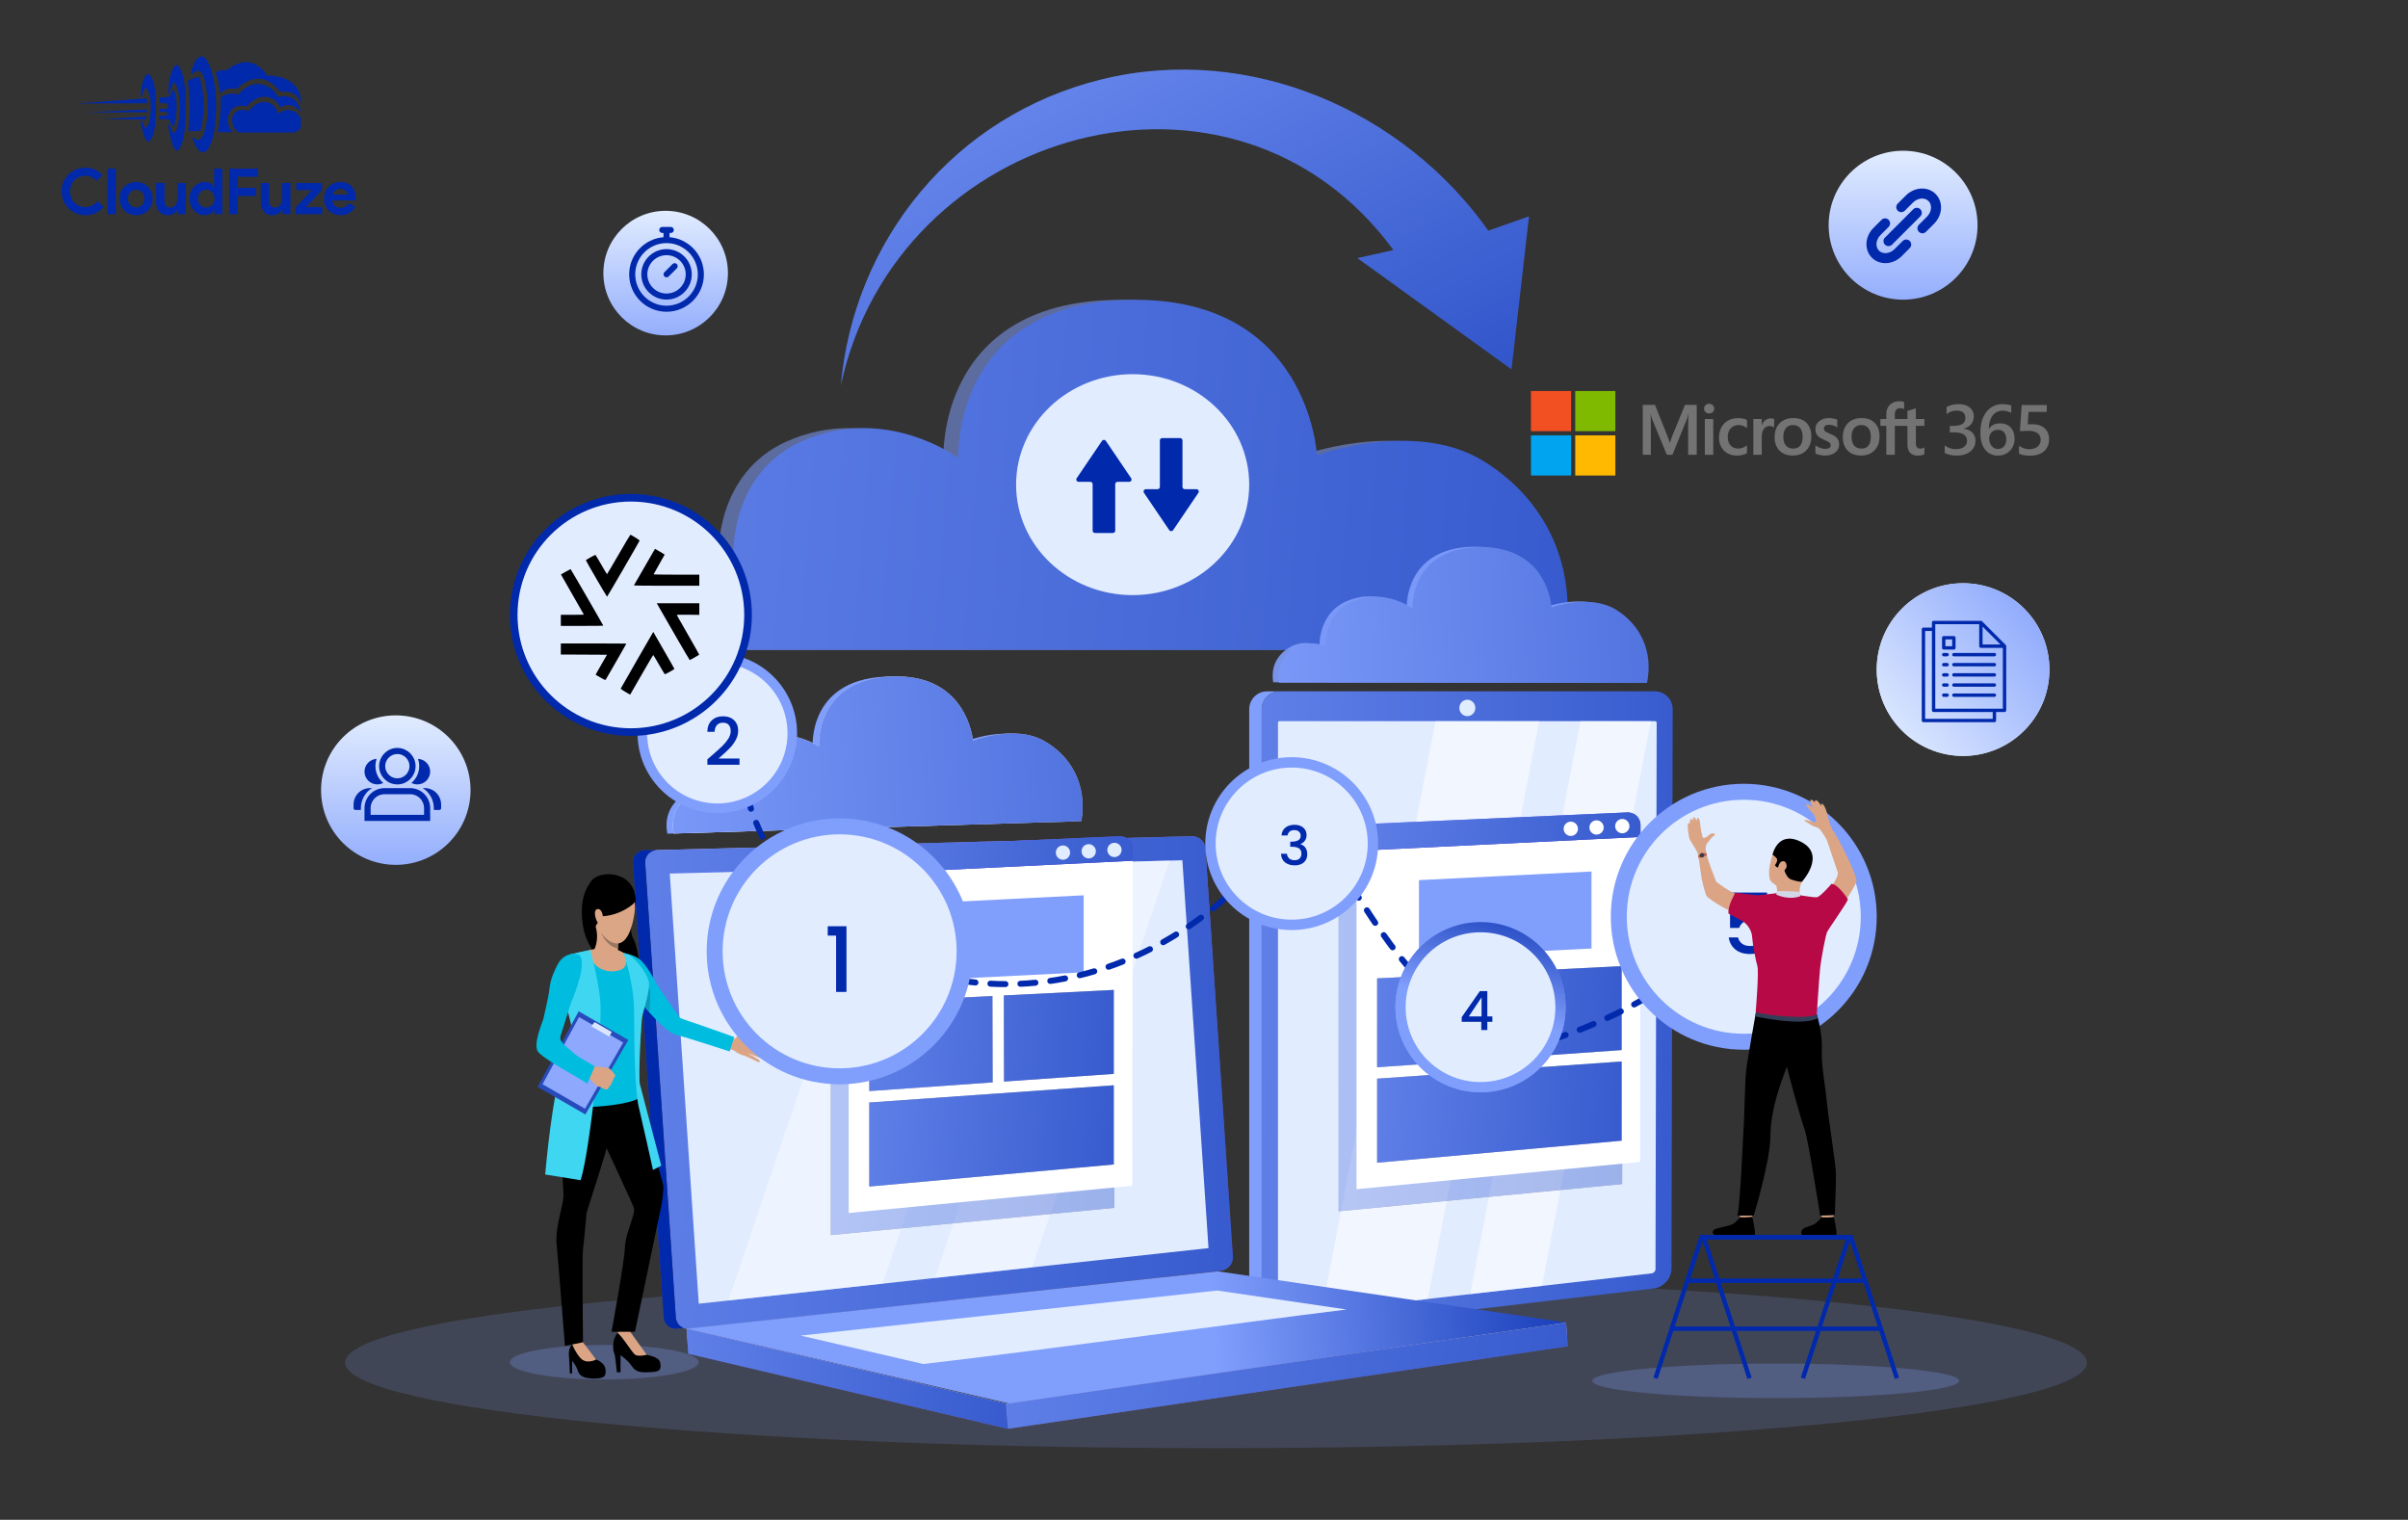 <svg width="900" height="568" viewBox="0 0 900 568" fill="none" xmlns="http://www.w3.org/2000/svg">
<rect x="0" y="0" width="900" height="568" fill="#333333" stroke="none"/>
<g clip-path="url(#clip0_7842_5431)">
<path d="M53.107 35.99C53.293 35.198 54.188 31.624 55.08 33.458C55.052 33.429 57.474 36.78 55.789 45.656C55.817 45.562 54.523 49.381 53.71 46.855C53.738 46.949 53.106 45.182 53.106 45.182C53.106 45.182 52.656 44.741 52.605 45.656C52.581 45.593 54.372 56.624 56.685 51.628C56.685 51.661 57.951 49.955 58.181 43.949C58.258 44.011 58.813 35.128 57.285 30.549C57.285 30.582 55.865 25.681 54.208 28.652C53.384 30.126 52.906 31.768 52.811 33.455C52.695 34.294 52.625 35.139 52.602 35.986C52.59 35.957 52.924 36.783 53.107 35.99Z" fill="#0129AC"/>
<path d="M63.438 34.827C63.654 33.823 64.671 29.291 65.696 31.617C65.664 31.581 68.439 35.829 66.51 47.085C66.541 46.971 65.064 51.803 64.133 48.605C64.165 48.721 63.443 46.484 63.443 46.484C63.443 46.484 62.928 45.924 62.867 47.084C62.84 47.007 64.892 60.991 67.539 54.656C67.539 54.698 68.989 52.535 69.257 44.92C69.346 44.997 69.979 33.736 68.232 27.93C68.232 27.973 66.605 21.758 64.707 25.526C63.754 27.421 63.21 29.495 63.108 31.613C62.975 32.678 62.895 33.749 62.869 34.822C62.842 34.784 63.22 35.83 63.438 34.827Z" fill="#0129AC"/>
<path d="M71.4 27.428C71.4 27.428 72.472 20.622 75.803 21.111C75.329 21.096 77.828 20.579 79.836 29.567C80.81 34.722 81.038 39.989 80.512 45.209C80.429 45.095 80.273 51.523 77.914 55.487C77.915 55.52 75.212 59.907 72.558 53.161C72.267 52.466 72.015 51.755 71.801 51.032C71.801 51.032 74.426 53.763 75.648 50.967C75.669 51.005 77.567 47.585 77.644 40.854C77.663 40.936 77.763 30.083 75.146 26.864C74.854 26.691 74.53 26.58 74.194 26.538C73.857 26.496 73.515 26.524 73.19 26.619C72.865 26.714 72.562 26.876 72.302 27.093C72.041 27.31 71.828 27.578 71.675 27.881C71.576 27.735 71.484 27.583 71.4 27.428Z" fill="#0129AC"/>
<path d="M89.405 49.528C89.405 49.528 86.204 48.413 86.873 43.767C86.912 43.443 88.234 39.804 93.005 41.522C92.889 41.522 95.49 38.05 98.81 38.088C98.837 38.088 102.615 37.858 103.896 42.5C103.826 42.567 108.763 38.472 112.447 44.064C112.457 44.081 112.456 46.576 112.447 45.95V47.311C112.447 47.311 112.259 49.478 108.794 49.527H108.588C106.702 49.495 89.405 49.528 89.405 49.528Z" fill="#0129AC"/>
<path d="M81.422 49.387C81.383 49.411 86.984 49.387 86.984 49.387C85.971 48.415 85.321 47.127 85.142 45.735C84.963 44.343 85.266 42.932 86 41.736C86.07 41.666 87.659 38.526 92.233 39.813C92.213 39.719 95.49 35.872 98.984 36.202C100.237 36.173 101.466 36.556 102.48 37.291C103.495 38.028 104.24 39.076 104.601 40.277C104.51 40.206 108.905 37.144 112.486 42.005C112.533 42.029 111.566 34.453 103.924 36.2C103.159 34.693 101.976 33.437 100.518 32.583C99.059 31.729 97.385 31.312 95.696 31.383C93.102 31.769 90.767 33.167 89.201 35.271C89.296 35.201 84.816 34.145 82.496 36.55C82.574 39.114 82.458 41.68 82.15 44.227C82.18 44.162 81.466 49.362 81.422 49.387Z" fill="#0129AC"/>
<path d="M80.598 27.179C81.526 29.654 82.081 32.252 82.244 34.889C83.043 34.096 84.038 33.528 85.128 33.245C86.218 32.962 87.364 32.973 88.448 33.278C88.556 33.278 96.599 23.966 104.72 34.266C104.811 34.301 110.861 33 112.594 38.854C112.519 38.854 113.744 28.443 99.775 28.216C99.735 28.295 94.518 18.319 84.556 26.364C83.878 26.19 83.169 26.174 82.483 26.316C81.797 26.457 81.153 26.754 80.599 27.183L80.598 27.179Z" fill="#0129AC"/>
<path d="M70.191 30.232C71.517 29.395 73.036 28.911 74.603 28.828C76.56 35.379 76.655 42.345 74.879 48.947C74.907 49.026 70.404 48.947 70.404 48.947C70.404 48.947 71.606 39.395 70.404 31.881L70.191 30.232Z" fill="#0129AC"/>
<path d="M59.593 36.483L63.322 36.199C63.719 35.202 64.266 34.271 64.942 33.438C64.966 33.438 67.341 38.456 64.942 47.44C64.496 47.096 64.123 46.667 63.845 46.178C63.567 45.688 63.389 45.148 63.322 44.589C63.322 44.521 59.434 44.589 59.434 44.589L59.597 43.227C59.597 43.227 62.976 43.635 62.748 42.502C62.728 42.478 62.948 41.458 59.773 41.849V40.625C59.773 40.625 62.922 41.315 62.93 39.695C62.93 39.671 63.082 37.941 59.773 38.607C59.749 37.896 59.689 37.187 59.593 36.483Z" fill="#0129AC"/>
<path d="M28.734 38.683L54.683 36.75C54.894 37.336 54.996 37.956 54.985 38.579C55.007 38.61 28.734 38.683 28.734 38.683Z" fill="#0129AC"/>
<path d="M31.961 42.049L54.963 40.891C54.979 41.246 54.914 41.6 54.773 41.926C54.758 41.963 31.961 42.049 31.961 42.049Z" fill="#0129AC"/>
<path d="M38.75 44.556L54.736 43.5L54.453 44.669L38.75 44.556Z" fill="#0129AC"/>
<path d="M38.708 77.316C37.904 78.301 36.889 79.093 35.737 79.633C34.536 80.176 33.23 80.448 31.912 80.429C30.702 80.439 29.503 80.205 28.386 79.74C27.333 79.303 26.375 78.665 25.567 77.862C24.764 77.054 24.126 76.098 23.689 75.046C23.225 73.936 22.991 72.744 23 71.541C22.991 70.338 23.225 69.146 23.689 68.036C24.126 66.984 24.764 66.028 25.567 65.22C26.375 64.417 27.333 63.779 28.386 63.343C29.503 62.879 30.702 62.646 31.912 62.658C33.149 62.633 34.377 62.876 35.512 63.371C36.568 63.859 37.511 64.561 38.28 65.434L36.023 67.62C35.533 67.047 34.941 66.571 34.276 66.216C33.551 65.852 32.747 65.672 31.935 65.693C31.171 65.688 30.413 65.829 29.701 66.109C29.023 66.375 28.404 66.775 27.884 67.285C27.357 67.809 26.941 68.434 26.66 69.122C26.35 69.888 26.197 70.708 26.208 71.534C26.195 72.362 26.348 73.185 26.658 73.953C26.939 74.641 27.355 75.265 27.881 75.789C28.402 76.302 29.021 76.704 29.701 76.971C30.413 77.251 31.171 77.392 31.935 77.387C32.814 77.405 33.683 77.206 34.466 76.808C35.227 76.399 35.895 75.837 36.426 75.156L38.708 77.316ZM40.181 80.048V63.034H43.292V80.048H40.181ZM50.875 68.024C51.725 68.014 52.569 68.172 53.359 68.488C54.086 68.781 54.747 69.218 55.303 69.771C55.86 70.331 56.297 70.998 56.59 71.731C56.905 72.525 57.062 73.373 57.053 74.226C57.062 75.08 56.905 75.928 56.59 76.722C56.298 77.455 55.862 78.122 55.306 78.682C54.75 79.235 54.089 79.671 53.362 79.965C52.572 80.281 51.728 80.439 50.878 80.429C50.027 80.439 49.183 80.281 48.394 79.965C47.666 79.671 47.005 79.235 46.449 78.682C45.891 78.122 45.453 77.455 45.16 76.722C44.844 75.928 44.687 75.08 44.696 74.226C44.687 73.373 44.844 72.525 45.16 71.731C45.451 70.998 45.887 70.331 46.443 69.771C46.999 69.218 47.66 68.781 48.387 68.488C49.178 68.171 50.023 68.014 50.875 68.024ZM50.875 77.553C51.27 77.553 51.661 77.477 52.027 77.328C52.396 77.18 52.732 76.96 53.013 76.679C53.307 76.38 53.538 76.025 53.691 75.634C53.864 75.186 53.948 74.709 53.94 74.23C53.948 73.75 53.864 73.273 53.691 72.826C53.538 72.435 53.307 72.079 53.013 71.78C52.732 71.498 52.397 71.275 52.027 71.126C51.661 70.977 51.27 70.9 50.875 70.9C50.475 70.897 50.08 70.974 49.71 71.125C49.346 71.276 49.016 71.499 48.738 71.779C48.444 72.078 48.213 72.434 48.061 72.824C47.888 73.272 47.803 73.749 47.811 74.229C47.803 74.708 47.888 75.185 48.061 75.633C48.213 76.024 48.444 76.379 48.738 76.678C49.016 76.957 49.346 77.177 49.71 77.326C50.08 77.478 50.475 77.555 50.875 77.553ZM66.511 78.525H66.321C65.959 79.11 65.451 79.59 64.847 79.918C64.198 80.266 63.471 80.442 62.735 80.429C62.118 80.476 61.499 80.379 60.927 80.144C60.355 79.909 59.846 79.543 59.441 79.076C58.676 78.032 58.295 76.757 58.361 75.464V68.404H61.474V75.08C61.42 75.75 61.619 76.415 62.032 76.945C62.245 77.156 62.5 77.319 62.781 77.424C63.062 77.528 63.361 77.572 63.66 77.551C64.053 77.56 64.441 77.466 64.787 77.28C65.113 77.096 65.397 76.845 65.619 76.543C65.858 76.214 66.035 75.844 66.141 75.45C66.263 75.013 66.323 74.561 66.321 74.108V68.404H69.431V80.048H66.515L66.511 78.525ZM80.175 78.644H79.984C79.66 79.174 79.201 79.61 78.654 79.906C77.969 80.275 77.198 80.455 76.42 80.429C75.685 80.431 74.959 80.273 74.292 79.965C73.62 79.657 73.015 79.222 72.51 78.682C71.981 78.112 71.566 77.447 71.287 76.722C70.98 75.926 70.826 75.079 70.836 74.226C70.826 73.374 70.98 72.527 71.287 71.731C71.566 71.006 71.982 70.34 72.511 69.771C73.016 69.233 73.621 68.798 74.292 68.491C74.959 68.183 75.685 68.025 76.419 68.028C77.197 68.001 77.968 68.181 78.653 68.55C79.199 68.845 79.659 69.278 79.984 69.806H80.175L79.984 68.143V63.034H83.097V80.048H80.175V78.644ZM77.062 77.553C77.465 77.555 77.864 77.478 78.238 77.328C78.607 77.18 78.943 76.96 79.224 76.679C79.519 76.379 79.754 76.024 79.913 75.634C80.094 75.188 80.183 74.711 80.175 74.23C80.183 73.749 80.094 73.271 79.913 72.826C79.754 72.436 79.519 72.08 79.224 71.78C78.943 71.498 78.608 71.275 78.238 71.126C77.864 70.976 77.465 70.899 77.062 70.901C76.657 70.899 76.257 70.98 75.885 71.138C75.517 71.294 75.182 71.52 74.899 71.804C74.604 72.104 74.37 72.459 74.21 72.849C74.031 73.286 73.942 73.755 73.949 74.228C73.942 74.7 74.031 75.169 74.21 75.606C74.37 75.996 74.604 76.351 74.899 76.651C75.182 76.935 75.517 77.161 75.885 77.317C76.257 77.475 76.657 77.555 77.062 77.553ZM85.664 63.034H96.452V66.076H88.874V70.21H95.694V73.252H88.874V80.048H85.666L85.664 63.034ZM105.649 78.528H105.459C105.097 79.111 104.589 79.59 103.985 79.918C103.336 80.266 102.608 80.442 101.87 80.429C101.254 80.476 100.636 80.378 100.064 80.143C99.493 79.909 98.984 79.543 98.579 79.076C97.814 78.032 97.433 76.757 97.499 75.464V68.404H100.612V75.08C100.558 75.75 100.757 76.415 101.171 76.945C101.383 77.156 101.638 77.319 101.919 77.424C102.2 77.528 102.499 77.572 102.798 77.551C103.192 77.559 103.581 77.465 103.927 77.278C104.253 77.094 104.537 76.843 104.759 76.541C104.998 76.212 105.176 75.841 105.282 75.448C105.402 75.011 105.462 74.56 105.459 74.108V68.404H108.572V80.048H105.649V78.528ZM110.544 77.482L116.485 71.066H110.734V68.404H120.306V70.975L114.366 77.391H120.401V80.048H110.54L110.544 77.482ZM132.81 77.244C132.286 78.18 131.539 78.971 130.636 79.549C129.632 80.161 128.472 80.466 127.297 80.429C126.455 80.437 125.619 80.28 124.838 79.965C124.104 79.669 123.437 79.228 122.877 78.669C122.318 78.109 121.878 77.442 121.581 76.709C121.265 75.919 121.108 75.075 121.118 74.224C121.114 73.408 121.268 72.598 121.57 71.839C121.859 71.107 122.286 70.437 122.83 69.867C123.375 69.3 124.024 68.844 124.743 68.524C125.509 68.185 126.34 68.015 127.178 68.025C128.033 68.01 128.881 68.168 129.673 68.489C130.371 68.776 130.996 69.214 131.503 69.772C132.004 70.334 132.384 70.993 132.62 71.707C132.879 72.489 133.008 73.308 133 74.131V74.416C132.985 74.503 132.977 74.59 132.977 74.678C132.96 74.764 132.952 74.852 132.953 74.939H124.184C124.233 75.368 124.366 75.783 124.576 76.16C124.765 76.49 125.015 76.78 125.313 77.015C125.599 77.242 125.926 77.411 126.275 77.514C126.622 77.617 126.983 77.669 127.345 77.669C127.971 77.693 128.589 77.523 129.115 77.182C129.574 76.866 129.953 76.447 130.22 75.958L132.81 77.244ZM129.982 72.729C129.957 72.489 129.888 72.256 129.78 72.04C129.651 71.773 129.474 71.531 129.258 71.327C129.009 71.093 128.719 70.908 128.402 70.781C128.012 70.629 127.597 70.555 127.178 70.565C126.545 70.554 125.926 70.755 125.42 71.135C124.899 71.535 124.524 72.094 124.35 72.727L129.982 72.729Z" fill="#0129AC"/>
</g>
<path opacity="0.26" d="M225.856 515.563C245.342 515.563 261.139 512.671 261.139 509.103C261.139 505.535 245.342 502.643 225.856 502.643C206.369 502.643 190.572 505.535 190.572 509.103C190.572 512.671 206.369 515.563 225.856 515.563Z" fill="#809EFC"/>
<path opacity="0.26" d="M663.667 522.522C701.542 522.522 732.246 519.63 732.246 516.062C732.246 512.494 701.542 509.602 663.667 509.602C625.792 509.602 595.088 512.494 595.088 516.062C595.088 519.63 625.792 522.522 663.667 522.522Z" fill="#809EFC"/>
<path opacity="0.18" d="M454.491 541.24C634.265 541.24 780.001 526.918 780.001 509.251C780.001 491.583 634.265 477.261 454.491 477.261C274.716 477.261 128.98 491.583 128.98 509.251C128.98 526.918 274.716 541.24 454.491 541.24Z" fill="#809EFC"/>
<path d="M473.593 258.374C469.894 258.374 466.895 261.373 466.895 265.072V491.986C466.895 495.686 469.327 497.948 473.547 497.907L477.653 497.95C475.286 497.201 471.58 494.746 471.58 491.987V265.073C471.58 261.374 474.577 258.375 478.276 258.375H473.594L473.593 258.374Z" fill="#809EFC"/>
<path d="M478.277 258.372H618.489C622.188 258.372 625.182 261.371 625.173 265.07L624.733 474.079C624.724 477.778 621.739 481.127 618.066 481.554L478.231 497.904C474.557 498.334 471.578 495.683 471.578 491.984V265.071C471.578 261.372 474.577 258.373 478.277 258.373V258.372Z" fill="url(#paint0_linear_7842_5431)"/>
<path d="M478.276 269.519C477.933 269.519 477.65 269.797 477.65 270.135V491.858C512.621 487.863 582.309 479.9 617.295 475.906C617.314 475.902 617.382 475.893 617.452 475.888C617.992 475.826 618.75 475.028 618.753 474.464C618.863 423.377 619.079 321.207 619.191 270.121C619.191 269.791 618.923 269.518 618.578 269.518L478.276 269.519Z" fill="#E1ECFF"/>
<path d="M545.432 264.584C545.432 262.883 546.772 261.505 548.42 261.505C550.067 261.505 551.41 262.883 551.41 264.584C551.41 266.284 550.07 267.661 548.42 267.661C546.77 267.661 545.432 266.284 545.432 264.584Z" fill="#E1ECFF"/>
<path opacity="0.52" d="M536.504 269.518L494.008 489.99C505.98 488.622 519.002 487.137 533.673 485.462V485.457L575.298 269.518H536.504Z" fill="white"/>
<path opacity="0.52" d="M590.731 269.518L549.455 483.654C559.536 482.502 566.849 481.671 576.357 480.583L617.042 269.518H590.731Z" fill="white"/>
<path d="M245.56 317.717L445.483 312.523C448.089 312.456 450.344 314.51 450.52 317.109L460.8 469.667C460.975 472.27 459.017 474.605 456.426 474.888L257.614 496.572C255.023 496.853 252.78 494.974 252.604 492.374L241.157 322.549C240.982 319.946 242.953 317.784 245.558 317.717H245.56Z" fill="url(#paint1_linear_7842_5431)"/>
<path d="M245.56 317.717L445.483 312.523C448.089 312.456 450.344 314.51 450.52 317.109L460.8 469.667C460.975 472.27 459.017 474.605 456.426 474.888L257.614 496.572C255.023 496.853 252.78 494.974 252.604 492.374L241.157 322.549C240.982 319.946 242.953 317.784 245.558 317.717H245.56Z" fill="url(#paint2_linear_7842_5431)"/>
<path d="M240.996 317.72C238.391 317.785 236.426 319.943 236.601 322.543L248.046 492.379C248.221 494.979 250.466 496.852 253.058 496.57L255.527 496.305C253.918 495.708 252.731 494.238 252.606 492.381L241.16 322.544C240.985 319.944 242.951 317.785 245.557 317.721H240.996V317.72Z" fill="#514682"/>
<path d="M240.996 317.72C238.391 317.785 236.426 319.943 236.601 322.543L248.046 492.379C248.221 494.979 250.466 496.852 253.058 496.57L255.527 496.305C253.918 495.708 252.731 494.238 252.606 492.381L241.16 322.544C240.985 319.944 242.951 317.785 245.557 317.721H240.996V317.72Z" fill="#0129AC"/>
<path d="M441.91 321.509C392.228 322.8 300.353 325.182 250.332 326.48C253.181 368.757 258.313 444.969 261.164 487.246C310.905 481.823 402.279 471.852 451.687 466.465C449.124 428.466 444.473 359.512 441.912 321.508L441.91 321.509Z" fill="#E1ECFF"/>
<path d="M256.612 496.6L455.116 475.132L585.311 494.24L377.246 524.558L256.609 496.6H256.612Z" fill="url(#paint3_linear_7842_5431)"/>
<path d="M454.966 482.316C415.67 486.564 351.109 493.54 299.221 499.153C315.83 503 329.696 506.222 345.076 509.788C391.162 504.441 461.124 494.612 503.3 489.407C486.162 486.892 467.21 484.112 454.966 482.318V482.316Z" fill="#E1ECFF"/>
<path d="M376.048 524.637L585.317 494.308L585.915 503.159L376.677 533.991L376.047 524.636L376.048 524.637Z" fill="url(#paint4_linear_7842_5431)"/>
<path d="M376.048 524.637L585.317 494.308L585.915 503.159L376.677 533.991L376.047 524.636L376.048 524.637Z" fill="url(#paint5_linear_7842_5431)"/>
<path d="M256.611 496.601L376.049 524.639L376.68 533.994L257.242 505.952L256.611 496.601Z" fill="url(#paint6_linear_7842_5431)"/>
<path d="M256.611 496.601L376.049 524.639L376.68 533.994L257.242 505.952L256.611 496.601Z" fill="url(#paint7_linear_7842_5431)"/>
<path opacity="0.41" d="M382.858 323.054C363.089 323.566 347.374 323.97 326.92 324.499L272.213 486.023C272.213 486.023 313.527 481.539 329.891 479.752L382.858 323.054Z" fill="white"/>
<path opacity="0.41" d="M437.21 321.64C430.824 321.807 421 322.062 413.549 322.257C409.402 322.361 405.741 322.45 401.856 322.552L349.412 477.62C362.849 476.154 372.723 475.078 385.79 473.656L437.21 321.64Z" fill="white"/>
<path opacity="0.53" d="M416.662 112.064C349.974 113.343 352.627 171.169 352.627 171.169C352.627 171.169 325.569 150.862 293.982 165.011C267.127 177.04 268.541 207.764 268.541 207.764C268.541 207.764 252.36 199.67 236.528 211.279C223.082 221.14 222.477 234.378 223.901 242.899H578.85C585.189 211.204 571.279 185.745 548.388 171.995C523.217 156.876 486.675 170.117 486.675 170.117C486.675 170.117 483.767 110.776 416.661 112.063L416.662 112.064Z" fill="#809EFC"/>
<path d="M422.192 112.064C355.505 113.343 358.159 171.169 358.159 171.169C358.159 171.169 331.103 150.862 299.514 165.011C272.658 177.04 274.073 207.764 274.073 207.764C274.073 207.764 257.891 199.67 242.059 211.279C228.612 221.14 228.008 234.378 229.433 242.899H584.38C590.719 211.204 576.813 185.745 553.922 171.995C528.751 156.876 492.205 170.117 492.205 170.117C492.205 170.117 489.298 110.776 422.191 112.063L422.192 112.064Z" fill="url(#paint8_linear_7842_5431)"/>
<path d="M330.476 252.922C301.867 254.336 303.756 279.123 303.756 279.123C303.756 279.123 291.878 270.758 278.502 277.242C267.131 282.753 268.138 295.923 268.138 295.923C268.138 295.923 261.086 292.659 254.44 297.848C248.797 302.255 248.709 307.947 249.431 311.583L401.793 306.978C404.103 293.291 397.802 282.542 387.796 276.938C376.795 270.775 361.281 276.932 361.281 276.932C361.281 276.932 359.262 251.498 330.474 252.921L330.476 252.922Z" fill="#809EFC"/>
<path d="M332.848 252.85C304.239 254.264 306.128 279.051 306.128 279.051C306.128 279.051 294.25 270.685 280.875 277.169C269.503 282.68 270.51 295.851 270.51 295.851C270.51 295.851 263.459 292.587 256.813 297.776C251.169 302.182 251.082 307.874 251.804 311.512L404.167 306.906C406.477 293.217 400.175 282.47 390.171 276.865C379.17 270.701 363.655 276.859 363.655 276.859C363.655 276.859 361.637 251.425 332.848 252.849V252.85Z" fill="url(#paint9_linear_7842_5431)"/>
<path d="M332.848 252.85C304.239 254.264 306.128 279.051 306.128 279.051C306.128 279.051 294.25 270.685 280.875 277.169C269.503 282.68 270.51 295.851 270.51 295.851C270.51 295.851 263.459 292.587 256.813 297.776C251.169 302.182 251.082 307.874 251.804 311.512L404.167 306.906C406.477 293.217 400.175 282.47 390.171 276.865C379.17 270.701 363.655 276.859 363.655 276.859C363.655 276.859 361.637 251.425 332.848 252.849V252.85Z" fill="url(#paint10_linear_7842_5431)"/>
<path opacity="0.89" d="M550.602 204.326C524.757 204.805 525.769 227.218 525.769 227.218C525.769 227.218 515.288 219.341 503.041 224.818C492.627 229.473 493.17 241.381 493.17 241.381C493.17 241.381 486.898 238.241 480.76 242.737C475.544 246.556 475.307 251.686 475.86 254.99L613.436 255.075C615.9 242.791 610.515 232.921 601.645 227.586C591.893 221.72 577.724 226.844 577.724 226.844C577.724 226.844 576.612 203.843 550.601 204.327L550.602 204.326Z" fill="#809EFC"/>
<path d="M552.757 204.48C526.908 204.961 527.925 227.374 527.925 227.374C527.925 227.374 517.442 219.496 505.196 224.973C494.781 229.629 495.324 241.537 495.324 241.537C495.324 241.537 489.052 238.396 482.914 242.891C477.698 246.711 477.462 251.842 478.014 255.144L615.59 255.231C618.054 242.946 612.67 233.076 603.799 227.742C594.047 221.876 579.878 226.999 579.878 226.999C579.878 226.999 578.767 203.997 552.757 204.48Z" fill="url(#paint11_linear_7842_5431)"/>
<g opacity="0.41">
<path d="M411.405 320.814L315.745 325.067C312.857 325.348 310.52 327.926 310.52 330.827V333.058H310.512V461.599L416.479 451.422L416.642 329.955V325.56C416.642 322.662 414.296 320.532 411.406 320.813L411.405 320.814Z" fill="#555555"/>
<path d="M411.405 320.814L315.745 325.067C312.857 325.348 310.52 327.926 310.52 330.827V333.058H310.512V461.599L416.479 451.422L416.642 329.955V325.56C416.642 322.662 414.296 320.532 411.406 320.813L411.405 320.814Z" fill="url(#paint12_linear_7842_5431)"/>
</g>
<path d="M317.205 324.791L423.328 319.601L423.171 443.156L317.205 453.336V324.791Z" fill="white"/>
<path d="M418.097 312.547L322.432 316.804C319.544 317.085 317.207 319.662 317.207 322.564V326.885L423.331 321.69V317.297C423.331 314.396 420.985 312.269 418.098 312.548L418.097 312.547Z" fill="url(#paint13_linear_7842_5431)"/>
<path d="M418.097 312.547L322.432 316.804C319.544 317.085 317.207 319.662 317.207 322.564V326.885L423.331 321.69V317.297C423.331 314.396 420.985 312.269 418.098 312.548L418.097 312.547Z" fill="url(#paint14_linear_7842_5431)"/>
<path d="M394.617 318.79C394.541 317.318 395.673 316.061 397.146 315.984C398.62 315.907 399.876 317.04 399.952 318.513C400.028 319.986 398.896 321.243 397.423 321.319C395.949 321.397 394.693 320.262 394.617 318.79Z" fill="#E1ECFF"/>
<path d="M404.242 318.291C404.166 316.815 405.298 315.561 406.771 315.485C408.243 315.409 409.502 316.542 409.578 318.014C409.652 319.487 408.521 320.744 407.048 320.82C405.574 320.898 404.318 319.764 404.242 318.291Z" fill="#E1ECFF"/>
<path d="M413.863 317.791C413.786 316.315 414.919 315.059 416.392 314.985C417.868 314.908 419.124 316.038 419.198 317.514C419.276 318.987 418.144 320.244 416.669 320.32C415.197 320.398 413.939 319.264 413.863 317.791Z" fill="#E1ECFF"/>
<path d="M340.535 337.839L405.02 334.611V363.389L340.535 366.62V337.841V337.839Z" fill="#809EFC"/>
<path d="M416.283 405.61L324.895 412.039V443.449L416.283 435.209V405.61Z" fill="#B0B0B0"/>
<path d="M416.283 405.61L324.895 412.039V443.449L416.283 435.209V405.61Z" fill="url(#paint15_linear_7842_5431)"/>
<path d="M416.283 369.971L375.18 372.032L375.253 404.224L416.283 401.341V369.971ZM370.925 372.241L324.895 374.546V407.774L371.006 404.524L370.925 372.241Z" fill="#B0B0B0"/>
<path d="M416.283 369.971L375.18 372.032L375.253 404.224L416.283 401.341V369.971ZM370.925 372.241L324.895 374.546V407.774L371.006 404.524L370.925 372.241Z" fill="url(#paint16_linear_7842_5431)"/>
<g opacity="0.41">
<path d="M601.213 311.917L505.55 316.174C502.665 316.451 500.327 319.029 500.327 321.931V324.161H500.316V452.703L606.286 442.526L606.448 321.059V316.666C606.448 313.765 604.101 311.637 601.213 311.917Z" fill="#555555"/>
<path d="M601.213 311.917L505.55 316.174C502.665 316.451 500.327 319.029 500.327 321.931V324.161H500.316V452.703L606.286 442.526L606.448 321.059V316.666C606.448 313.765 604.101 311.637 601.213 311.917Z" fill="url(#paint17_linear_7842_5431)"/>
</g>
<path d="M507.009 315.894L613.134 310.704L612.977 434.26L507.008 444.441L507.009 315.894Z" fill="white"/>
<path d="M607.907 303.65L512.243 307.906C509.354 308.187 507.016 310.764 507.016 313.665V317.988L613.141 312.792V308.4C613.141 305.497 610.794 303.37 607.907 303.65Z" fill="url(#paint18_linear_7842_5431)"/>
<path d="M607.907 303.65L512.243 307.906C509.354 308.187 507.016 310.764 507.016 313.665V317.988L613.141 312.792V308.4C613.141 305.497 610.794 303.37 607.907 303.65Z" fill="url(#paint19_linear_7842_5431)"/>
<path d="M584.426 309.892C584.348 308.419 585.48 307.162 586.954 307.086C588.427 307.009 589.684 308.142 589.761 309.615C589.838 311.087 588.704 312.344 587.232 312.421C585.756 312.498 584.5 311.364 584.426 309.892Z" fill="white"/>
<path d="M594.048 309.393C593.974 307.918 595.105 306.663 596.577 306.587C598.053 306.51 599.309 307.644 599.387 309.116C599.461 310.588 598.331 311.844 596.854 311.921C595.382 311.998 594.125 310.864 594.048 309.392V309.393Z" fill="white"/>
<path d="M603.674 308.894C603.596 307.419 604.731 306.163 606.203 306.087C607.679 306.01 608.932 307.143 609.009 308.617C609.086 310.089 607.952 311.346 606.48 311.423C605.007 311.5 603.75 310.367 603.674 308.894Z" fill="white"/>
<path d="M530.34 328.941L594.825 325.713V354.491L530.34 357.722V328.942V328.941Z" fill="#809EFC"/>
<path d="M606.092 396.713L514.705 403.141V434.552L606.092 426.312V396.712V396.713Z" fill="#B0B0B0"/>
<path d="M606.092 396.713L514.705 403.141V434.552L606.092 426.312V396.712V396.713Z" fill="url(#paint20_linear_7842_5431)"/>
<path d="M606.092 361.074L564.991 363.135L565.061 395.328L606.092 392.446V361.074ZM560.734 363.345L514.705 365.649V398.877L560.815 395.628L560.736 363.346L560.734 363.345Z" fill="#B0B0B0"/>
<path d="M606.092 361.074L564.991 363.135L565.061 395.328L606.092 392.446V361.074ZM560.734 363.345L514.705 365.649V398.877L560.815 395.628L560.736 363.346L560.734 363.345Z" fill="url(#paint21_linear_7842_5431)"/>
<path d="M379.768 181.127C379.768 158.325 399.272 139.84 423.331 139.84C447.391 139.84 466.893 158.325 466.893 181.127C466.893 203.929 447.39 222.415 423.331 222.415C399.274 222.415 379.768 203.929 379.768 181.127Z" fill="#E1ECFF"/>
<path d="M232.825 328.03C232.825 328.03 238.808 330.959 237.328 338.924C235.848 346.889 235.195 347.962 236.85 351.074C238.504 354.186 240.457 367.463 238.968 369.978C237.478 372.495 220.533 358.92 218.182 347.532C215.833 336.141 219.672 331.077 221.029 329.189C222.386 327.302 227.542 325.35 232.825 328.03Z" fill="black"/>
<path d="M235.391 497.509C235.391 497.509 235.996 498.941 237.139 500.431C237.976 501.524 240.581 506.014 241.728 506.327C242.877 506.639 246.423 507.266 246.736 509.249C247.048 511.231 247.206 512.64 243.711 512.796C240.215 512.954 237.922 513.162 236.252 510.709C234.583 508.258 231.924 506.483 231.924 506.483V512.881H230.568C230.568 512.881 229.94 506.223 229.576 505.753C229.211 505.284 228.273 500.171 231.506 497.509C234.739 494.849 235.391 497.509 235.391 497.509Z" fill="black"/>
<path d="M241.729 506.327C241.729 506.327 238.601 507.109 237.401 506.327C236.201 505.545 232.123 498.648 230.771 498.236C230.771 498.236 232.081 495.58 235.393 497.509C235.393 497.509 240.842 505.18 241.729 506.327Z" fill="#DBA585"/>
<path d="M272.276 388.3C272.276 388.3 274.446 388.718 275.188 387.698C275.818 386.829 277.26 386.163 277.704 385.957C278.297 385.682 279.804 384.158 280.159 384.904C280.513 385.647 277.796 387.534 277.305 388.043C276.814 388.554 279.97 388.778 280.513 389.275C281.058 389.77 280.389 394.976 278.241 394.569C276.094 394.164 274.067 392.313 273.674 392.318C273.284 392.321 272.102 392.084 272.102 392.084L272.276 388.3Z" fill="#DBA585"/>
<path d="M280.034 389.057C280.034 389.057 286.525 390.734 286.863 391.208C287.202 391.682 287.091 392.029 286.477 391.896C285.864 391.766 280.158 390.457 280.158 390.457C280.158 390.457 287.507 393.735 287.87 394.062C288.083 394.254 287.906 394.938 287.573 394.897C287.238 394.857 279.767 392.026 279.767 392.026C279.767 392.026 286.624 395.098 286.845 395.462C287.038 395.781 286.719 396.367 286.196 396.175C285.672 395.982 279.147 393.491 279.147 393.491C279.147 393.491 283.998 396.041 284.003 396.46C284.006 396.715 283.882 397.315 282.651 396.616C281.419 395.919 278.344 394.58 278.344 394.58L280.034 389.057Z" fill="#DBA585"/>
<path d="M217.9 501.657C217.9 501.657 221.393 506.85 222.803 508.101C222.803 508.101 225.933 509.249 226.245 511.44C226.557 513.633 226.505 515.093 222.803 515.198C219.099 515.303 216.671 514.637 215.993 512.394C215.315 510.151 213.831 508.623 213.831 508.623V513.319H212.997C212.997 513.319 212.789 508.78 212.736 507.944C212.684 507.11 212.136 503.901 213.896 502.479C215.658 501.057 217.9 501.657 217.9 501.657Z" fill="black"/>
<path d="M215.552 401.461C215.552 401.461 211.139 407.2 209.943 414.009C208.745 420.816 210.649 443.67 210.597 447.035C210.546 450.4 207.416 458.773 208.042 465.113C208.668 471.452 211.137 503.003 211.137 503.003L217.9 501.661C217.9 501.661 217.508 469.496 217.9 466.835C218.291 464.174 219.075 454.474 219.232 453.38C219.389 452.283 229.165 423.514 229.165 418.604C229.165 413.696 226.192 393.451 215.552 401.461Z" fill="black"/>
<path d="M237.72 403.698C237.72 403.698 244.97 431.376 245.83 435.21C246.691 439.046 247.938 442.208 247.938 443.836C247.938 447.616 246.534 453.681 246.534 453.681L237.328 497.725H228.559C228.559 497.725 233.446 471.303 233.577 466.135C233.709 460.956 237.693 453.603 236.911 451.412C236.129 449.22 224.315 423.942 224.315 423.942C224.315 423.942 215.37 395.663 237.72 403.698Z" fill="black"/>
<path d="M222.804 508.1C222.804 508.1 219.226 510.102 216.92 507.532C214.975 505.363 213.898 502.478 213.898 502.478L217.901 501.656L222.804 508.1Z" fill="#DBA585"/>
<path d="M234.724 356.665C234.724 356.665 237.714 356.947 239.972 359.368C242.23 361.788 244.351 365.648 244.942 366.938C245.533 368.23 253.825 380.194 254.256 380.463C254.685 380.733 258.854 382.124 261.615 383.055C265.877 384.489 274.42 387.595 274.42 387.595L272.723 392.968C272.723 392.968 256.659 387.71 252.637 386.719C247.717 385.506 236.392 370.973 236.392 370.973C236.392 370.973 227.948 361.076 234.724 356.665Z" fill="#00BDDF"/>
<path d="M229.507 354.566C229.507 354.566 233.378 356.395 234.723 356.663C236.068 356.933 241.284 363.71 242.198 366.185C243.112 368.659 242.198 372.371 240.316 376.728C238.434 381.086 240.208 382.538 239.347 386.894C238.486 391.252 238.765 407.552 238.925 409.973C239.088 412.393 213.756 416.062 208.754 411.651C208.754 411.651 212.14 396.962 216.149 392.769C217.015 391.861 216.923 385.818 216.332 384.313C215.74 382.806 209.073 371.564 209.073 371.564C209.073 371.564 208.584 360.161 211.493 357.901C214.019 355.937 220.909 355.238 222.144 354.807C223.383 354.377 226.979 354.19 229.507 354.566Z" fill="#00BDDF"/>
<path d="M231.357 350.096C231.357 350.096 231.241 351.162 231.108 352.603C231.056 353.173 230.999 353.803 230.95 354.448C230.795 356.38 230.67 358.453 230.746 359.515C230.746 359.515 226.722 363.549 222.146 354.808C222.146 354.808 224.07 351.202 222.622 346.296C221.174 341.388 231.357 350.096 231.357 350.096Z" fill="#DBA585"/>
<path opacity="0.28" d="M242.618 378.334C242.618 378.334 243.588 371.891 242.557 367.973C242.557 367.973 242.557 371.342 240.711 376.127L242.618 378.334Z" fill="#2A3E59"/>
<path d="M219.057 355.429C219.057 355.429 221.823 363.607 229.422 363.005C237.021 362.403 233.023 356.101 233.023 356.101C233.023 356.101 231.131 355.014 230.598 354.912C230.066 354.809 222.197 354.71 222.197 354.71L219.057 355.429Z" fill="#DBA585"/>
<path d="M233.023 356.102C233.023 356.102 237.004 367.113 237.004 378.336C237.004 389.561 237.325 407.843 238.714 413.618C240.103 419.391 244.057 437.247 244.057 437.247L247.157 435.643C247.157 435.643 239.704 407.146 239.142 405.091C238.578 403.037 239.568 381.329 240.103 379.51C240.638 377.693 242.911 369.602 242.558 367.357C242.112 364.528 239.465 360.34 235.19 356.741L233.023 356.102Z" fill="#3FD6F1"/>
<path d="M220.558 355.082C220.558 355.082 223.032 363.005 224.285 373.153C225.539 383.3 220.438 430.399 217.018 441.092L203.764 438.954C203.764 438.954 206.617 405.661 210.489 399.603C214.363 393.544 215.594 388.183 211.414 375.536C207.233 362.89 213.246 356.628 213.246 356.628C213.246 356.628 219.396 355.214 220.558 355.082Z" fill="#3FD6F1"/>
<path d="M234.857 388.681L218.787 416.523L200.922 406.207L216.294 377.959L234.857 388.681Z" fill="#284BBB"/>
<path d="M232.92 389.641L218.648 414.369L202.781 405.207L216.434 380.12L232.92 389.641Z" fill="#8DA8FC"/>
<path d="M227.655 387.42L228.656 385.684L222.241 381.979L220.988 383.571L227.655 387.42Z" fill="#D9E6FE"/>
<path d="M226.888 407.169C226.888 407.169 226.159 407.172 225.839 407.016C225.839 407.016 225.277 406.691 224.864 406.483C224.732 406.418 224.617 406.364 224.538 406.337C224.21 406.224 223.456 406.072 222.745 405.578C222.037 405.086 219.52 402.172 219.52 402.172L220.708 400.365L221.58 398.514C221.58 398.514 226.863 398.855 227.579 399.237C227.647 399.276 227.716 399.315 227.776 399.357C228.35 399.741 228.616 400.267 228.894 400.502C228.995 400.589 229.949 401.521 229.915 401.918C229.87 402.469 229.615 402.833 229.283 403.015C229.283 403.015 229.146 404.089 228.616 404.592C228.616 404.592 228.522 405.587 227.685 406.024C227.685 406.024 227.477 407.023 226.888 407.169Z" fill="#DBA585"/>
<path d="M215.997 356.663C215.997 356.663 211.119 355.264 208.322 360.643C205.526 366.023 205.541 368.318 205.166 370.944C204.813 373.424 203.22 380.196 203.059 380.896C202.898 381.595 199.29 389.934 200.945 392.848C202.608 395.778 219.499 404.402 219.389 405.047C219.283 405.692 222.316 398.528 222.316 398.528C222.316 398.528 215.481 394.717 214.362 393.544C212.543 391.637 208.707 389.583 209.495 387.219C210.421 384.442 213.202 375.072 213.848 373.699C214.493 372.329 220.112 358.411 215.997 356.663Z" fill="#00BDDF"/>
<path d="M231.96 328.915C231.96 328.915 240.648 331.646 235.931 346.644C231.213 361.642 219.349 344.907 220.59 335.769C221.832 326.63 231.96 328.915 231.96 328.915Z" fill="#DBA686"/>
<path d="M236.818 337.67C236.818 337.67 232.502 341.908 225.277 342.438C225.277 342.438 222.501 345.694 222.287 346.971C222.287 346.971 215.841 335.981 223.764 329.393C231.688 322.804 239.732 334.955 236.818 337.67Z" fill="black"/>
<path d="M225.365 342.735C225.309 341.643 224.638 339.158 223.015 339.853C221.393 340.549 223.114 345.608 224.189 345.296C224.189 345.296 225.497 345.316 225.365 342.735Z" fill="#DBA686"/>
<path d="M231.109 352.604C231.057 353.174 231 353.804 230.951 354.449C230.951 354.449 227.115 354.219 224.553 348.515C224.719 348.763 227.528 352.891 231.109 352.604Z" fill="#997761"/>
<path d="M279.031 296.906C300.636 374.594 406.181 396.237 471.29 322.265C479.162 313.322 493.65 313.029 500.017 323.099C517.995 351.53 531.665 375.823 565.207 389.576C568.145 390.78 571.383 391.001 574.45 390.177C595.267 384.586 634.266 368.04 655.221 337.16" stroke="#0129AC" stroke-width="2.245" stroke-linecap="round" stroke-dasharray="5.61 5.61"/>
<path d="M313.816 405.24C341.262 405.24 363.511 382.991 363.511 355.545C363.511 328.1 341.262 305.851 313.816 305.851C286.37 305.851 264.121 328.1 264.121 355.545C264.121 382.991 286.37 405.24 313.816 405.24Z" fill="#809EFC"/>
<path d="M313.815 399.276C337.968 399.276 357.547 379.697 357.547 355.545C357.547 331.393 337.968 311.813 313.815 311.813C289.663 311.813 270.084 331.393 270.084 355.545C270.084 379.697 289.663 399.276 313.815 399.276Z" fill="#E1ECFF"/>
<path d="M651.74 392.318C679.185 392.318 701.435 370.069 701.435 342.624C701.435 315.178 679.185 292.929 651.74 292.929C624.294 292.929 602.045 315.178 602.045 342.624C602.045 370.069 624.294 392.318 651.74 392.318Z" fill="#809EFC"/>
<path d="M651.741 386.356C675.894 386.356 695.473 366.776 695.473 342.624C695.473 318.472 675.894 298.893 651.741 298.893C627.589 298.893 608.01 318.472 608.01 342.624C608.01 366.776 627.589 386.356 651.741 386.356Z" fill="#E1ECFF"/>
<path d="M268.096 303.861C284.564 303.861 297.913 290.512 297.913 274.045C297.913 257.577 284.564 244.228 268.096 244.228C251.629 244.228 238.279 257.577 238.279 274.045C238.279 290.512 251.629 303.861 268.096 303.861Z" fill="#809EFC"/>
<path d="M268.096 300.284C282.588 300.284 294.335 288.536 294.335 274.045C294.335 259.553 282.588 247.806 268.096 247.806C253.605 247.806 241.857 259.553 241.857 274.045C241.857 288.536 253.605 300.284 268.096 300.284Z" fill="#E1ECFF"/>
<path d="M482.778 347.592C500.618 347.592 515.08 333.131 515.08 315.291C515.08 297.451 500.618 282.989 482.778 282.989C464.938 282.989 450.477 297.451 450.477 315.291C450.477 333.131 464.938 347.592 482.778 347.592Z" fill="#809EFC"/>
<path d="M482.777 343.714C498.476 343.714 511.202 330.988 511.202 315.289C511.202 299.59 498.476 286.863 482.777 286.863C467.078 286.863 454.352 299.59 454.352 315.289C454.352 330.988 467.078 343.714 482.777 343.714Z" fill="#E1ECFF"/>
<path d="M553.346 408.222C570.911 408.222 585.15 393.982 585.15 376.417C585.15 358.852 570.911 344.612 553.346 344.612C535.78 344.612 521.541 358.852 521.541 376.417C521.541 393.982 535.78 408.222 553.346 408.222Z" fill="#809EFC"/>
<path d="M553.346 408.222C570.911 408.222 585.15 393.982 585.15 376.417C585.15 358.852 570.911 344.612 553.346 344.612C535.78 344.612 521.541 358.852 521.541 376.417C521.541 393.982 535.78 408.222 553.346 408.222Z" fill="url(#paint22_linear_7842_5431)"/>
<path d="M553.346 404.405C568.803 404.405 581.334 391.874 581.334 376.417C581.334 360.959 568.803 348.429 553.346 348.429C537.888 348.429 525.357 360.959 525.357 376.417C525.357 391.874 537.888 404.405 553.346 404.405Z" fill="#E1ECFF"/>
<path d="M309.367 349.674V346.172H316.371V370.72H312.499V349.674H309.367Z" fill="#0129AC"/>
<path d="M266.164 282.248C267.744 280.882 268.988 279.762 269.893 278.889C270.815 278 271.581 277.079 272.189 276.124C272.799 275.169 273.103 274.214 273.103 273.259C273.103 272.272 272.865 271.498 272.387 270.938C271.927 270.378 271.194 270.098 270.189 270.098C269.218 270.098 268.461 270.412 267.917 271.037C267.391 271.646 267.111 272.469 267.078 273.506H264.361C264.411 271.629 264.971 270.197 266.041 269.209C267.127 268.205 268.502 267.703 270.164 267.703C271.959 267.703 273.359 268.197 274.362 269.185C275.384 270.173 275.893 271.489 275.893 273.136C275.893 274.321 275.589 275.465 274.98 276.568C274.387 277.655 273.671 278.635 272.831 279.507C272.009 280.363 270.955 281.359 269.67 282.495L268.559 283.483H276.387V285.828H264.386V283.779L266.164 282.248Z" fill="#0129AC"/>
<path d="M478.979 312.239C479.06 310.986 479.538 310.01 480.414 309.309C481.303 308.609 482.434 308.259 483.808 308.259C484.751 308.259 485.566 308.427 486.253 308.764C486.94 309.101 487.458 309.559 487.809 310.138C488.159 310.717 488.334 311.37 488.334 312.098C488.334 312.933 488.112 313.647 487.667 314.239C487.223 314.832 486.691 315.229 486.071 315.431V315.512C486.866 315.755 487.485 316.199 487.93 316.846C488.374 317.479 488.597 318.293 488.597 319.29C488.597 320.085 488.415 320.792 488.051 321.412C487.687 322.031 487.149 322.523 486.435 322.887C485.721 323.237 484.865 323.412 483.869 323.412C482.414 323.412 481.215 323.041 480.272 322.301C479.343 321.546 478.845 320.469 478.777 319.068H481C481.054 319.782 481.33 320.368 481.828 320.826C482.327 321.27 483 321.492 483.849 321.492C484.67 321.492 485.303 321.27 485.748 320.826C486.192 320.368 486.414 319.782 486.414 319.068C486.414 318.125 486.111 317.458 485.505 317.068C484.913 316.664 483.997 316.462 482.758 316.462H482.232V314.562H482.778C483.869 314.549 484.697 314.367 485.263 314.017C485.842 313.667 486.132 313.114 486.132 312.36C486.132 311.714 485.923 311.202 485.505 310.825C485.088 310.434 484.495 310.239 483.727 310.239C482.973 310.239 482.387 310.434 481.97 310.825C481.552 311.202 481.303 311.673 481.222 312.239H478.979Z" fill="#0129AC"/>
<path d="M546.322 381.881V380.144L553.111 370.405H555.899V379.881H557.778V381.881H555.899V384.952H553.636V381.881H546.322ZM553.737 372.749L548.969 379.881H553.737V372.749Z" fill="#0129AC"/>
<path d="M660.447 336.718H649.918V342.972C650.358 342.385 651.008 341.894 651.867 341.495C652.747 341.097 653.679 340.898 654.664 340.898C656.424 340.898 657.848 341.275 658.938 342.029C660.048 342.784 660.834 343.737 661.295 344.889C661.777 346.042 662.018 347.257 662.018 348.535C662.018 350.085 661.714 351.468 661.107 352.684C660.52 353.878 659.63 354.821 658.435 355.512C657.262 356.204 655.817 356.549 654.098 356.549C651.814 356.549 649.981 355.984 648.598 354.852C647.215 353.721 646.388 352.222 646.115 350.358H649.604C649.834 351.342 650.348 352.128 651.144 352.715C651.94 353.281 652.935 353.564 654.13 353.564C655.617 353.564 656.728 353.114 657.461 352.212C658.215 351.311 658.592 350.117 658.592 348.629C658.592 347.121 658.215 345.968 657.461 345.172C656.707 344.355 655.597 343.947 654.13 343.947C653.102 343.947 652.234 344.208 651.521 344.732C650.829 345.235 650.327 345.927 650.012 346.807H646.618V333.575H660.447V336.718Z" fill="#0129AC"/>
<path d="M649.977 451.942C649.977 451.942 650.375 454.876 650.426 455.318C650.475 455.758 654.877 455.058 654.877 455.058L655.232 451.565C655.232 451.565 650.527 451.529 649.977 451.942Z" fill="#DBA585"/>
<path d="M650.378 454.948C650.378 454.948 648.984 456.716 647.636 457.487C646.288 458.256 641.326 458.889 640.529 459.687C639.953 460.263 638.995 462.58 646.875 462.364C652.472 462.209 655.176 462.714 655.775 461.763C656.375 460.813 654.906 454.748 654.906 454.748C654.906 454.748 653.168 455.06 650.378 454.948Z" fill="black"/>
<path d="M661.665 329.04C661.665 329.04 660.142 326.376 662.557 319.232C664.892 312.324 672.975 312.95 675.545 317.376C678.114 321.802 677.246 324.55 673.464 329.549C669.682 334.547 663.235 331.326 661.665 329.04Z" fill="#DBA585"/>
<path d="M680.441 451.942C680.441 451.942 680.84 454.876 680.89 455.318C680.94 455.758 685.34 455.058 685.34 455.058L685.697 451.565C685.697 451.565 680.99 451.529 680.441 451.942Z" fill="#DBA585"/>
<path d="M680.843 454.948C680.843 454.948 679.45 456.716 678.101 457.487C676.754 458.257 674.635 458.562 673.837 459.359C673.263 459.936 671.74 462.413 677.34 462.364C682.941 462.313 685.642 462.714 686.242 461.763C686.842 460.813 685.372 454.748 685.372 454.748C685.372 454.748 684.002 455.135 680.843 454.948Z" fill="black"/>
<path d="M678.958 378.893C678.958 378.893 681.214 385.907 680.917 391.95C680.621 397.993 682.083 404.607 682.681 410.919C683.349 417.959 686.079 434.62 686.178 438.386C686.278 442.15 685.754 454.173 685.754 454.173L680.29 454.305C680.29 454.305 675.701 425.175 674.513 422.203C673.324 419.229 667.43 398.04 667.231 395.662C667.033 393.285 678.958 378.893 678.958 378.893Z" fill="black"/>
<path d="M656.303 378.169C656.303 378.169 652.987 396.711 652.592 400.411C652.194 404.109 651.93 418.312 651.732 420.624C651.535 422.935 650.412 450.875 649.355 454.311H655.448C655.448 454.311 661.704 433.999 661.704 424.389C661.704 414.778 665.845 403.496 668.52 397.156C671.194 390.814 677.317 390.664 678.96 378.899C678.96 378.899 658.529 374.438 656.303 378.169Z" fill="black"/>
<path d="M663.876 330.923C663.876 330.923 664.563 332.924 663.876 334.352C663.188 335.78 672.655 334.924 672.655 334.924C672.655 334.924 672.228 331.973 673.464 329.545C674.702 327.117 663.876 330.923 663.876 330.923Z" fill="#DBA585"/>
<path d="M679.4 380.417C679.4 380.417 675.994 383.914 655.998 379.871L656.303 378.158L679.033 379.014L679.4 380.417Z" fill="#343D57"/>
<path d="M662.44 334.818C662.44 334.818 658.943 335.176 657.944 335.367C656.945 335.557 650.219 334.164 648.839 334.02C647.459 333.878 641.575 329.846 641.386 329.37C641.196 328.894 637.807 320.311 637.618 318.454C637.426 316.597 634.316 317.555 634.583 318.836C635.081 321.226 635.722 327.035 636.073 328.719C636.454 330.537 637.468 334.654 638.04 335.161C638.61 335.668 643.909 339.697 649.095 341.411C654.282 343.125 658.184 345.648 658.184 345.648H683.744C683.744 345.648 693.685 331.432 693.898 329.291C694.114 327.148 686.956 312.914 685.528 311.129C684.1 309.344 682.035 311.711 682.035 311.711C682.035 311.711 686.313 324.264 686.883 326.048C687.454 327.833 681.908 335.676 680.386 335.7C678.863 335.724 674.954 335.224 673.217 335.153C671.481 335.081 669.649 334.319 669.649 334.319L662.44 334.818Z" fill="#DBA585"/>
<path d="M651.426 344.313C651.426 344.313 654.554 346.395 654.839 349.965C655.125 353.533 656.267 359.174 656.838 361.102C657.408 363.029 656.339 377.021 656.196 378.02C656.053 379.019 675.974 381.394 679.032 379.019C679.032 379.019 679.889 365.956 680.246 362.243C680.603 358.531 682.315 349.536 682.888 348.323C683.459 347.108 690.38 337.396 690.666 336.114C690.666 336.114 687.084 330.403 684.515 330.332C684.515 330.332 680.435 335.115 679.104 335.329C677.775 335.544 669.619 334.048 669.619 334.035C669.619 334.035 668.728 335.248 663.997 333.821C663.997 333.821 658.361 334.457 657.445 334.574C656.334 334.715 648.618 333.605 648.618 333.605C648.618 333.605 645.523 338.835 646.066 341.475L651.426 344.313Z" fill="#B70945"/>
<path d="M637.797 319.566C637.797 319.566 637.097 316.255 637.938 315.306C638.416 314.765 639.568 313.334 639.674 313.124C639.778 312.913 641.015 312.202 641.015 311.86C641.015 311.52 639.806 311.098 638.753 312.071C637.702 313.044 637.045 313.255 636.624 313.15C636.204 313.044 635.599 309.547 635.546 308.679C635.493 307.81 635.159 305.523 634.617 305.681C634.074 305.839 634.1 306.838 634.1 306.838C634.1 306.838 633.468 305.102 633.049 305.443C632.628 305.785 632.682 306.627 632.682 306.627C632.682 306.627 631.891 305.654 631.683 306.364C631.472 307.074 631.683 307.705 631.683 307.705C631.683 307.705 630.865 307.259 630.815 308.363C630.761 309.468 631.052 312.702 631.629 313.86C632.208 315.016 634.372 318.043 634.631 319.225C634.888 320.407 637.797 319.566 637.797 319.566Z" fill="#DBA585"/>
<path d="M682.734 313.76C682.734 313.76 680.356 309.761 679.546 309.404C678.738 309.047 677.596 308.845 676.596 308.131C675.597 307.418 674.278 306.822 674.348 306.584C674.421 306.346 675.597 306.442 676.858 306.989C678.12 307.537 678.673 307.272 678.792 306.986C678.911 306.7 678.12 304.684 677.738 304.208C677.359 303.733 674.646 301.003 675.098 300.599C675.551 300.195 677.311 301.694 677.597 302.003C677.597 302.003 676.193 299.051 676.739 298.91C677.286 298.766 678.31 299.815 678.31 299.815C678.31 299.815 678.191 297.291 680.902 301.384C680.902 301.384 680.332 300.028 681.164 300.481C681.997 300.933 682.805 303.478 683.068 304.764C683.329 306.05 684.517 310.142 685.529 311.13C686.54 312.117 682.734 313.76 682.734 313.76Z" fill="#DBA585"/>
<path d="M673.464 329.545C673.464 329.545 672.211 329.656 669.548 328.734C666.882 327.815 666.685 323.153 666.107 323.704C664.931 324.833 663.821 324.056 663.377 323.388C663.377 323.388 664.678 321.675 664.076 320.85C663.473 320.025 662.492 319.422 662.492 319.422C662.492 319.422 664.366 310.387 672.893 314.504C682.885 319.328 673.464 329.545 673.464 329.545Z" fill="black"/>
<path d="M663.875 334.354L664.175 333.048C664.175 333.048 669.619 332.938 672.587 333.368L672.901 334.929C672.901 334.929 669.097 336.654 663.875 334.354Z" fill="#D3D6E6"/>
<path d="M665.217 322.564C665.711 321.743 667.54 321.188 667.755 323.516C667.921 325.322 664.486 327.292 664.455 325.61C664.423 323.93 664.888 323.112 665.217 322.564Z" fill="#DBA585"/>
<path d="M637.665 318.817C637.665 318.817 635.701 318.866 634.75 319.727C634.75 319.727 634.688 320.273 634.909 320.704C634.909 320.704 636.611 319.91 637.916 319.761C637.916 319.761 637.896 319.047 637.665 318.817Z" fill="#C75454"/>
<path d="M635.352 319.306C635.171 319.736 635.372 320.231 635.802 320.413C636.232 320.594 636.727 320.393 636.907 319.963C637.089 319.534 636.887 319.038 636.458 318.855C636.03 318.675 635.533 318.875 635.352 319.306Z" fill="#393D3F"/>
<path d="M653.112 515.366L635.594 461.549H692.418L709.77 514.854L708.197 515.366L691.218 463.202H637.871L654.683 514.854L653.112 515.366Z" fill="#0129AC"/>
<path d="M619.548 515.366L617.977 514.854L635.329 461.549H692.153L674.634 515.366L673.062 514.854L689.876 463.202H636.53L619.548 515.366Z" fill="#0129AC"/>
<path d="M697.076 479.465H630.887V477.811H696.182L697.076 479.465Z" fill="#0129AC"/>
<path d="M702.909 495.768H624.789V497.422H702.909V495.768Z" fill="#0129AC"/>
<path d="M447.909 184.179L438.455 198.132C438.104 198.64 437.359 198.64 437.015 198.132L427.561 184.179C427.166 183.605 427.584 182.83 428.278 182.83H432.642C433.119 182.83 433.508 182.441 433.508 181.965V164.588C433.508 164.11 433.895 163.723 434.373 163.723H441.088C441.565 163.723 441.953 164.11 441.953 164.588V181.965C441.953 182.441 442.34 182.83 442.825 182.83H447.189C447.884 182.83 448.294 183.606 447.906 184.179H447.909Z" fill="#0129AC"/>
<path d="M422.766 178.724C423.161 179.298 422.744 180.082 422.049 180.082H417.685C417.208 180.082 416.82 180.47 416.82 180.948V198.323C416.82 198.801 416.432 199.189 415.954 199.189H409.24C408.763 199.189 408.374 198.801 408.374 198.323V180.948C408.374 180.471 407.979 180.082 407.502 180.082H403.138C402.444 180.082 402.034 179.298 402.421 178.724L411.875 164.772C412.225 164.265 412.971 164.265 413.315 164.772L422.769 178.724H422.766Z" fill="#0129AC"/>
<path d="M587.199 146.139H572.197V161.145H587.199V146.139Z" fill="#F25022"/>
<path d="M603.753 146.139H588.752V161.145H603.753V146.139Z" fill="#7FBA00"/>
<path d="M587.199 162.71H572.197V177.715H587.199V162.71Z" fill="#00A4EF"/>
<path d="M603.753 162.71H588.752V177.715H603.753V162.71Z" fill="#FFB900"/>
<path d="M624.986 163.016L624.111 165.461H624.061C623.904 164.887 623.646 164.074 623.234 163.043L618.562 151.314H613.994V169.961H617.006V158.498C617.006 157.791 616.99 156.936 616.96 155.958C616.945 155.462 616.888 155.066 616.877 154.764H616.941C617.093 155.466 617.253 156.001 617.367 156.359L622.971 169.961H625.082L630.645 156.236C630.769 155.923 630.903 155.313 631.028 154.764H631.093C631.021 156.122 630.96 157.363 630.949 158.112V169.961H634.166V151.314H629.776L624.986 163.016Z" fill="#737373"/>
<path d="M640.335 156.61H637.189V169.972H640.335V156.61Z" fill="#737373"/>
<path d="M638.795 150.897C638.276 150.897 637.827 151.075 637.455 151.423C637.085 151.773 636.895 152.214 636.895 152.734C636.895 153.246 637.081 153.678 637.45 154.019C637.816 154.359 638.27 154.531 638.795 154.531C639.32 154.531 639.777 154.359 640.146 154.019C640.519 153.678 640.706 153.246 640.706 152.734C640.706 152.232 640.523 151.795 640.162 151.437C639.799 151.079 639.339 150.897 638.795 150.897Z" fill="#737373"/>
<path d="M651.449 156.442C650.844 156.316 650.254 156.253 649.694 156.253C648.251 156.253 646.964 156.562 645.872 157.172C644.775 157.783 643.93 158.655 643.351 159.764C642.776 160.871 642.486 162.163 642.486 163.604C642.486 164.867 642.768 166.024 643.328 167.045C643.887 168.069 644.676 168.869 645.677 169.424C646.679 169.978 647.836 170.259 649.116 170.259C650.607 170.259 651.883 169.96 652.904 169.371L652.945 169.347V166.468L652.812 166.565C652.352 166.902 651.834 167.172 651.277 167.365C650.722 167.559 650.216 167.657 649.77 167.657C648.536 167.657 647.546 167.271 646.83 166.51C646.111 165.749 645.746 164.68 645.746 163.333C645.746 161.979 646.123 160.881 646.876 160.072C647.623 159.264 648.616 158.855 649.824 158.855C650.855 158.855 651.86 159.205 652.812 159.895L652.945 159.991V156.957L652.904 156.933C652.546 156.733 652.054 156.567 651.449 156.442Z" fill="#737373"/>
<path d="M661.806 156.376C661.018 156.376 660.309 156.63 659.704 157.13C659.175 157.568 658.791 158.171 658.498 158.922H658.463V156.608H655.322V169.97H658.463V163.134C658.463 161.973 658.726 161.017 659.247 160.297C659.762 159.584 660.443 159.223 661.28 159.223C661.562 159.223 661.878 159.27 662.224 159.362C662.563 159.454 662.811 159.554 662.956 159.658L663.09 159.753V156.585L663.039 156.563C662.746 156.439 662.331 156.376 661.806 156.376Z" fill="#737373"/>
<path d="M670.343 156.253C668.138 156.253 666.391 156.898 665.142 158.172C663.898 159.445 663.266 161.207 663.266 163.411C663.266 165.503 663.882 167.184 665.1 168.411C666.315 169.637 667.971 170.259 670.019 170.259C672.155 170.259 673.873 169.604 675.118 168.314C676.362 167.024 676.994 165.279 676.994 163.127C676.994 161.001 676.405 159.306 675.235 158.089C674.064 156.87 672.418 156.253 670.343 156.253ZM672.841 166.541C672.251 167.282 671.363 167.657 670.202 167.657C669.048 167.657 668.135 167.274 667.495 166.52C666.852 165.762 666.524 164.681 666.524 163.308C666.524 161.891 666.852 160.782 667.495 160.011C668.138 159.243 669.041 158.855 670.175 158.855C671.28 158.855 672.155 159.226 672.787 159.96C673.419 160.697 673.739 161.797 673.739 163.23C673.739 164.681 673.435 165.795 672.841 166.541Z" fill="#737373"/>
<path d="M683.958 162.095C682.965 161.698 682.332 161.368 682.069 161.115C681.819 160.871 681.689 160.524 681.689 160.086C681.689 159.697 681.849 159.386 682.172 159.134C682.5 158.881 682.957 158.752 683.528 158.752C684.057 158.752 684.598 158.836 685.138 159C685.676 159.163 686.151 159.383 686.548 159.652L686.677 159.74V156.835L686.627 156.814C686.261 156.657 685.782 156.523 685.195 156.415C684.613 156.308 684.087 156.253 683.63 156.253C682.131 156.253 680.893 156.636 679.945 157.392C678.994 158.153 678.51 159.15 678.51 160.357C678.51 160.984 678.612 161.541 678.818 162.013C679.024 162.487 679.344 162.906 679.77 163.256C680.189 163.603 680.84 163.966 681.704 164.338C682.427 164.635 682.968 164.888 683.311 165.087C683.646 165.282 683.885 165.477 684.019 165.668C684.148 165.855 684.217 166.11 684.217 166.426C684.217 167.324 683.543 167.76 682.161 167.76C681.647 167.76 681.064 167.654 680.421 167.442C679.782 167.23 679.18 166.927 678.643 166.539L678.51 166.444V169.508L678.559 169.53C679.008 169.738 679.576 169.913 680.246 170.051C680.912 170.189 681.518 170.259 682.043 170.259C683.673 170.259 684.978 169.874 685.934 169.114C686.898 168.348 687.385 167.328 687.385 166.078C687.385 165.178 687.122 164.405 686.604 163.782C686.09 163.165 685.2 162.597 683.958 162.095Z" fill="#737373"/>
<path d="M695.836 156.253C693.635 156.253 691.884 156.898 690.638 158.172C689.39 159.445 688.758 161.207 688.758 163.411C688.758 165.503 689.374 167.184 690.593 168.411C691.811 169.637 693.468 170.259 695.516 170.259C697.648 170.259 699.365 169.604 700.61 168.314C701.859 167.024 702.491 165.279 702.491 163.127C702.491 161.001 701.897 159.306 700.728 158.089C699.556 156.87 697.91 156.253 695.836 156.253ZM698.333 166.541C697.746 167.282 696.856 167.657 695.695 167.657C694.541 167.657 693.631 167.274 692.987 166.52C692.344 165.762 692.016 164.681 692.016 163.308C692.016 161.891 692.344 160.782 692.987 160.011C693.631 159.243 694.534 158.855 695.668 158.855C696.772 158.855 697.652 159.226 698.28 159.96C698.911 160.697 699.231 161.797 699.231 163.23C699.231 164.681 698.931 165.795 698.333 166.541Z" fill="#737373"/>
<path d="M719.247 159.16V156.596H716.064V152.612L715.957 152.644L712.969 153.559L712.908 153.577V156.596H708.194V154.915C708.194 154.132 708.37 153.532 708.716 153.133C709.059 152.738 709.549 152.537 710.174 152.537C710.623 152.537 711.088 152.643 711.556 152.852L711.674 152.904V150.204L711.617 150.185C711.184 150.027 710.585 149.948 709.85 149.948C708.922 149.948 708.08 150.15 707.345 150.55C706.606 150.952 706.028 151.524 705.624 152.252C705.221 152.979 705.015 153.818 705.015 154.748V156.596H702.799V159.16H705.015V169.959H708.194V159.16H712.908V166.023C712.908 168.848 714.241 170.281 716.871 170.281C717.302 170.281 717.759 170.231 718.224 170.131C718.695 170.029 719.015 169.928 719.206 169.819L719.247 169.795V167.207L719.118 167.293C718.946 167.408 718.73 167.502 718.478 167.572C718.224 167.644 718.014 167.678 717.85 167.678C717.234 167.678 716.777 167.513 716.495 167.186C716.209 166.856 716.064 166.278 716.064 165.468V159.16H719.247Z" fill="#737373"/>
<path d="M726.83 169.261V166.435C728.072 167.394 729.469 167.874 731.026 167.874C732.294 167.874 733.303 167.593 734.053 167.032C734.814 166.469 735.196 165.708 735.196 164.75C735.196 162.641 733.547 161.587 730.246 161.587H728.769V159.176H730.177C733.109 159.176 734.57 158.181 734.57 156.193C734.57 154.361 733.429 153.446 731.148 153.446C729.872 153.446 728.673 153.89 727.55 154.78V152.11C728.84 151.402 730.367 151.047 732.13 151.047C733.821 151.047 735.172 151.462 736.192 152.292C737.209 153.121 737.719 154.184 737.719 155.481C737.719 157.926 736.444 159.499 733.897 160.199V160.251C735.268 160.381 736.353 160.851 737.149 161.664C737.945 162.468 738.344 163.475 738.344 164.685C738.344 166.353 737.701 167.701 736.417 168.73C735.134 169.749 733.444 170.259 731.346 170.259C729.461 170.259 727.957 169.926 726.83 169.261Z" fill="#737373"/>
<path d="M752.961 163.972C752.961 164.906 752.801 165.757 752.482 166.525C752.173 167.294 751.739 167.96 751.179 168.522C750.623 169.076 749.956 169.507 749.187 169.819C748.426 170.121 747.6 170.272 746.706 170.272C745.749 170.272 744.87 170.09 744.063 169.728C743.268 169.365 742.574 168.824 741.991 168.107C741.417 167.39 740.971 166.5 740.651 165.437C740.331 164.365 740.172 163.124 740.172 161.716C740.172 159.996 740.381 158.471 740.796 157.14C741.222 155.809 741.802 154.694 742.536 153.796C743.271 152.897 744.135 152.214 745.125 151.747C746.115 151.28 747.188 151.047 748.339 151.047C749.055 151.047 749.706 151.094 750.292 151.189C750.882 151.285 751.358 151.414 751.712 151.579V154.287C751.259 154.063 750.779 153.873 750.265 153.717C749.751 153.562 749.162 153.484 748.498 153.484C747.756 153.484 747.067 153.631 746.438 153.925C745.811 154.219 745.267 154.651 744.805 155.221C744.356 155.784 743.998 156.483 743.731 157.321C743.476 158.151 743.343 159.111 743.332 160.199H743.411C743.819 159.585 744.368 159.102 745.06 158.747C745.757 158.393 746.575 158.216 747.516 158.216C748.347 158.216 749.096 158.35 749.759 158.618C750.433 158.877 751.004 159.258 751.473 159.758C751.952 160.251 752.318 160.856 752.573 161.573C752.832 162.283 752.961 163.082 752.961 163.972ZM749.854 164.218C749.854 163.682 749.786 163.194 749.652 162.753C749.531 162.312 749.337 161.937 749.069 161.625C748.811 161.306 748.484 161.059 748.087 160.886C747.696 160.713 747.234 160.627 746.706 160.627C746.176 160.627 745.704 160.722 745.297 160.912C744.901 161.094 744.562 161.335 744.288 161.638C744.013 161.94 743.807 162.286 743.663 162.675C743.534 163.064 743.465 163.462 743.465 163.869C743.465 164.309 743.526 164.762 743.651 165.229C743.785 165.687 743.983 166.107 744.25 166.486C744.516 166.867 744.851 167.182 745.259 167.434C745.673 167.675 746.165 167.796 746.731 167.796C747.234 167.796 747.683 167.705 748.072 167.523C748.464 167.343 748.784 167.092 749.043 166.772C749.31 166.452 749.507 166.076 749.641 165.644C749.782 165.203 749.854 164.728 749.854 164.218Z" fill="#737373"/>
<path d="M754.613 169.538V166.647C755.863 167.469 757.126 167.879 758.414 167.879C759.705 167.879 760.744 167.559 761.532 166.92C762.32 166.271 762.716 165.411 762.716 164.34C762.716 163.285 762.312 162.465 761.505 161.876C760.709 161.288 759.563 160.995 758.067 160.995C757.553 160.995 756.514 161.047 754.944 161.15L755.622 151.376H764.997V153.943H758.185L757.87 158.597C758.478 158.562 759.03 158.545 759.525 158.545C761.547 158.545 763.105 159.05 764.201 160.061C765.309 161.073 765.861 162.456 765.861 164.21C765.861 166.051 765.228 167.529 763.961 168.644C762.704 169.75 760.976 170.303 758.772 170.303C756.91 170.303 755.527 170.048 754.613 169.538Z" fill="#737373"/>
<path d="M235.795 275.04C260.77 275.04 281.017 254.794 281.017 229.818C281.017 204.842 260.77 184.596 235.795 184.596C210.819 184.596 190.572 204.842 190.572 229.818C190.572 254.794 210.819 275.04 235.795 275.04Z" fill="#0129AC"/>
<path d="M235.794 272.184C259.192 272.184 278.16 253.216 278.16 229.818C278.16 206.42 259.192 187.452 235.794 187.452C212.396 187.452 193.428 206.42 193.428 229.818C193.428 253.216 212.396 272.184 235.794 272.184Z" fill="#E1ECFF"/>
<path d="M231.246 207.179C228.882 211.27 226.916 214.6 226.864 214.6C226.812 214.6 225.847 212.959 224.708 210.976C223.568 208.973 222.569 207.352 222.5 207.352C222.38 207.352 219.204 209.129 218.962 209.337C218.86 209.423 226.778 223.054 226.898 223.004C227.02 222.968 238.87 202.554 239.06 202.054C239.112 201.916 237.525 200.863 235.627 199.827C235.575 199.794 233.592 203.106 231.246 207.179Z" fill="black"/>
<path d="M244.137 206.283C243.618 207.181 237.252 218.207 236.924 218.777C236.89 218.863 242.376 218.915 249.105 218.915H261.369V214.773H252.829C248.137 214.773 244.291 214.722 244.291 214.635C244.291 214.567 245.222 212.892 246.36 210.925C247.5 208.94 248.431 207.301 248.431 207.266C248.431 207.233 247.62 206.749 246.621 206.163L244.808 205.128L244.137 206.283Z" fill="black"/>
<path d="M211.424 213.682C210.476 214.216 209.683 214.665 209.647 214.682C209.631 214.7 211.545 218.082 213.926 222.19C216.29 226.296 218.238 229.695 218.238 229.729C218.238 229.764 216.305 229.782 213.926 229.782H209.613V233.924H217.548C221.913 233.924 225.484 233.888 225.484 233.836C225.484 233.663 213.34 212.698 213.252 212.698C213.202 212.698 212.372 213.146 211.424 213.682Z" fill="black"/>
<path d="M246.047 226.467C249.825 233.161 257.691 246.673 257.794 246.691C257.914 246.691 261.09 244.895 261.348 244.688C261.384 244.654 259.52 241.357 257.21 237.338C254.897 233.334 252.982 229.969 252.946 229.866C252.913 229.746 254.257 229.71 257.139 229.746L261.366 229.797V225.466H245.477L246.047 226.467Z" fill="black"/>
<path d="M238.112 246.656C234.783 252.42 232.041 257.218 232.005 257.34C231.971 257.46 232.748 258.011 233.731 258.581L235.508 259.616L235.802 259.132C235.956 258.857 237.888 255.527 240.062 251.73C242.253 247.917 244.081 244.81 244.133 244.794C244.203 244.794 245.168 246.381 246.274 248.332C247.395 250.281 248.377 251.921 248.463 251.972C248.619 252.076 252.051 250.178 252.051 249.988C252.051 249.919 250.274 246.779 248.102 243.016L244.167 236.166L238.112 246.656Z" fill="black"/>
<path d="M209.613 242.551V244.622L218.238 244.656L226.863 244.708L224.725 248.418C223.534 250.453 222.587 252.145 222.602 252.163C222.62 252.163 223.447 252.646 224.449 253.232C226.054 254.163 226.259 254.251 226.415 253.973C226.502 253.82 228.277 250.748 230.348 247.159C232.418 243.568 234.11 240.601 234.11 240.549C234.11 240.514 228.605 240.48 221.861 240.48H209.613V242.551Z" fill="black"/>
<path fill-rule="evenodd" clip-rule="evenodd" d="M556.273 86.222C524.535 41.315 467.049 16.194 411.946 29.608C356.613 43.079 319.019 89.979 314.254 144.111C334.932 47.452 461.431 12.274 520.782 93.454L507.321 96.457L564.936 138.051L571.474 80.84L556.273 86.222Z" fill="url(#paint23_linear_7842_5431)"/>
<path d="M248.789 125.352C261.647 125.352 272.07 114.929 272.07 102.072C272.07 89.214 261.647 78.791 248.789 78.791C235.933 78.791 225.51 89.214 225.51 102.072C225.51 114.929 235.933 125.352 248.789 125.352Z" fill="url(#paint24_linear_7842_5431)"/>
<path d="M249.12 116.517C256.817 116.517 263.082 110.253 263.082 102.555C263.082 95.237 257.421 89.229 250.251 88.65V87.079H250.719C251.344 87.079 251.852 86.573 251.852 85.948C251.852 85.323 251.344 84.815 250.719 84.815H247.519C246.894 84.815 246.386 85.323 246.386 85.948C246.386 86.573 246.894 87.079 247.519 87.079H247.987V88.65C240.817 89.229 235.156 95.237 235.156 102.555C235.156 110.253 241.421 116.517 249.12 116.517ZM249.12 90.856C255.569 90.856 260.817 96.104 260.817 102.555C260.817 109.005 255.569 114.253 249.12 114.253C242.669 114.253 237.421 109.005 237.421 102.555C237.421 96.104 242.669 90.856 249.12 90.856Z" fill="#0129AC"/>
<path d="M249.121 111.97C254.321 111.97 258.554 107.738 258.554 102.537C258.554 97.334 254.321 93.103 249.121 93.103C243.918 93.103 239.686 97.334 239.686 102.537C239.686 107.738 243.918 111.97 249.121 111.97ZM249.121 95.367C253.073 95.367 256.29 98.584 256.29 102.537C256.29 106.49 253.073 109.706 249.121 109.706C245.166 109.706 241.951 106.49 241.951 102.537C241.951 98.584 245.166 95.367 249.121 95.367Z" fill="#0129AC"/>
<path d="M249.123 103.662C249.412 103.662 249.701 103.552 249.923 103.331L252.966 100.289C253.408 99.847 253.408 99.129 252.966 98.687C252.523 98.245 251.806 98.245 251.364 98.687L248.322 101.73C247.88 102.172 247.88 102.888 248.322 103.331C248.544 103.552 248.834 103.662 249.123 103.662Z" fill="#0129AC"/>
<path d="M733.702 282.523C751.527 282.523 765.976 268.073 765.976 250.248C765.976 232.424 751.527 217.975 733.702 217.975C715.877 217.975 701.428 232.424 701.428 250.248C701.428 268.073 715.877 282.523 733.702 282.523Z" fill="#E1ECFF"/>
<path d="M733.702 282.523C751.527 282.523 765.976 268.073 765.976 250.248C765.976 232.424 751.527 217.975 733.702 217.975C715.877 217.975 701.428 232.424 701.428 250.248C701.428 268.073 715.877 282.523 733.702 282.523Z" fill="url(#paint25_linear_7842_5431)"/>
<path d="M727.74 259.181H726.478C726.129 259.181 725.846 259.464 725.846 259.813C725.846 260.162 726.129 260.443 726.478 260.443H727.74C728.089 260.443 728.371 260.162 728.371 259.813C728.371 259.464 728.089 259.181 727.74 259.181Z" fill="#0129AC"/>
<path d="M745.421 259.181H730.264C729.916 259.181 729.635 259.464 729.635 259.813C729.635 260.162 729.916 260.443 730.264 260.443H745.421C745.769 260.443 746.052 260.162 746.052 259.813C746.052 259.464 745.769 259.181 745.421 259.181Z" fill="#0129AC"/>
<path d="M727.74 255.384H726.478C726.129 255.384 725.846 255.666 725.846 256.013C725.846 256.364 726.129 256.645 726.478 256.645H727.74C728.089 256.645 728.371 256.364 728.371 256.013C728.371 255.666 728.089 255.384 727.74 255.384Z" fill="#0129AC"/>
<path d="M745.421 255.384H730.264C729.916 255.384 729.635 255.666 729.635 256.013C729.635 256.364 729.916 256.645 730.264 256.645H745.421C745.769 256.645 746.052 256.364 746.052 256.013C746.052 255.666 745.769 255.384 745.421 255.384Z" fill="#0129AC"/>
<path d="M727.74 251.604H726.478C726.129 251.604 725.846 251.888 725.846 252.236C725.846 252.585 726.129 252.868 726.478 252.868H727.74C728.089 252.868 728.371 252.585 728.371 252.236C728.371 251.888 728.089 251.604 727.74 251.604Z" fill="#0129AC"/>
<path d="M745.421 251.604H730.264C729.916 251.604 729.635 251.888 729.635 252.236C729.635 252.585 729.916 252.868 730.264 252.868H745.421C745.769 252.868 746.052 252.585 746.052 252.236C746.052 251.888 745.769 251.604 745.421 251.604Z" fill="#0129AC"/>
<path d="M727.74 247.781H726.478C726.129 247.781 725.846 248.065 725.846 248.413C725.846 248.761 726.129 249.045 726.478 249.045H727.74C728.089 249.045 728.371 248.761 728.371 248.413C728.371 248.065 728.089 247.781 727.74 247.781Z" fill="#0129AC"/>
<path d="M745.421 247.781H730.264C729.916 247.781 729.635 248.065 729.635 248.413C729.635 248.761 729.916 249.045 730.264 249.045H745.421C745.769 249.045 746.052 248.761 746.052 248.413C746.052 248.065 745.769 247.781 745.421 247.781Z" fill="#0129AC"/>
<path d="M727.74 244.028H726.478C726.129 244.028 725.846 244.312 725.846 244.66C725.846 245.009 726.129 245.292 726.478 245.292H727.74C728.089 245.292 728.371 245.009 728.371 244.66C728.371 244.312 728.089 244.028 727.74 244.028Z" fill="#0129AC"/>
<path d="M745.421 244.028H730.264C729.916 244.028 729.635 244.312 729.635 244.66C729.635 245.009 729.916 245.292 730.264 245.292H745.421C745.769 245.292 746.052 245.009 746.052 244.66C746.052 244.312 745.769 244.028 745.421 244.028Z" fill="#0129AC"/>
<path d="M749.83 241.455C749.828 241.399 749.815 241.345 749.799 241.293C749.792 241.272 749.786 241.253 749.777 241.233C749.746 241.165 749.704 241.102 749.65 241.049L740.811 232.208C740.756 232.156 740.694 232.112 740.626 232.082C740.607 232.073 740.586 232.068 740.566 232.06C740.514 232.043 740.459 232.032 740.403 232.029C740.392 232.03 740.38 232.023 740.366 232.023H722.686C722.338 232.023 722.054 232.306 722.054 232.654V234.549H718.898C718.548 234.549 718.266 234.832 718.266 235.18V269.28C718.266 269.628 718.548 269.911 718.898 269.911H745.419C745.767 269.911 746.051 269.628 746.051 269.28V266.122H749.207C749.555 266.122 749.839 265.839 749.839 265.49V241.495C749.839 241.481 749.831 241.47 749.83 241.455ZM740.997 234.179L747.683 240.863H740.997V234.179ZM744.787 268.648H719.529V235.812H722.054V265.49C722.054 265.839 722.338 266.122 722.686 266.122H744.787V268.648ZM748.575 264.86H723.318V233.286H739.736V241.495C739.736 241.844 740.018 242.127 740.366 242.127H748.575V264.86Z" fill="#0129AC"/>
<path d="M730.266 237.714H726.478C726.129 237.714 725.846 237.998 725.846 238.346V242.135C725.846 242.483 726.129 242.767 726.478 242.767H730.266C730.615 242.767 730.898 242.483 730.898 242.135V238.346C730.898 237.998 730.615 237.714 730.266 237.714ZM729.635 241.503H727.108V238.978H729.635V241.503Z" fill="#0129AC"/>
<path d="M711.293 111.992C726.661 111.992 739.118 99.534 739.118 84.167C739.118 68.8 726.661 56.342 711.293 56.342C695.926 56.342 683.469 68.8 683.469 84.167C683.469 99.534 695.926 111.992 711.293 111.992Z" fill="url(#paint26_linear_7842_5431)"/>
<path fill-rule="evenodd" clip-rule="evenodd" d="M703.234 82.162L700.192 85.205C698.667 86.731 697.749 88.729 697.613 90.751C697.471 92.899 698.21 94.895 699.628 96.313L699.631 96.318C701.05 97.735 703.047 98.474 705.194 98.332C707.216 98.195 709.214 97.278 710.74 95.753C711.675 94.819 712.705 93.788 713.783 92.711C714.512 91.982 714.512 90.796 713.783 90.066C713.053 89.336 711.867 89.336 711.137 90.066L708.094 93.109C707.226 93.978 706.097 94.522 704.945 94.6C703.92 94.668 702.955 94.35 702.277 93.672L702.273 93.669C701.595 92.991 701.278 92.025 701.345 91.001C701.424 89.848 701.967 88.72 702.837 87.851L705.88 84.808C706.609 84.077 706.609 82.892 705.88 82.162C705.149 81.433 703.964 81.433 703.234 82.162Z" fill="#0129AC"/>
<path fill-rule="evenodd" clip-rule="evenodd" d="M719.835 86.647L722.878 83.604C724.403 82.079 725.319 80.081 725.456 78.058C725.599 75.91 724.859 73.914 723.44 72.496L723.437 72.493C722.019 71.074 720.023 70.336 717.876 70.478C715.853 70.614 713.854 71.531 712.329 73.057L709.287 76.098C708.555 76.828 708.555 78.014 709.287 78.744C710.017 79.474 711.202 79.474 711.932 78.744L714.975 75.702C715.845 74.832 716.973 74.288 718.125 74.209C719.15 74.143 720.114 74.46 720.792 75.138L720.796 75.141C721.474 75.819 721.79 76.784 721.724 77.808C721.645 78.962 721.101 80.089 720.232 80.959L717.189 84.003C716.46 84.732 716.46 85.916 717.189 86.647C717.919 87.378 719.105 87.378 719.835 86.647Z" fill="#0129AC"/>
<path fill-rule="evenodd" clip-rule="evenodd" d="M707.152 91.439L717.736 80.853C718.468 80.123 718.468 78.937 717.737 78.208C717.008 77.477 715.823 77.478 715.092 78.208L704.507 88.794C703.776 89.524 703.776 90.71 704.506 91.439C705.236 92.17 706.422 92.169 707.152 91.439Z" fill="#0129AC"/>
<path d="M147.933 323.229C163.36 323.229 175.867 310.722 175.867 295.296C175.867 279.869 163.36 267.362 147.933 267.362C132.506 267.362 120 279.869 120 295.296C120 310.722 132.506 323.229 147.933 323.229Z" fill="url(#paint27_linear_7842_5431)"/>
<path d="M140.786 283.621C138.253 283.736 136.232 285.826 136.232 288.388C136.232 291.025 138.37 293.16 141.005 293.16C141.812 293.16 142.574 292.961 143.24 292.606C141.456 291.106 140.324 288.856 140.324 286.343C140.324 285.389 140.487 284.473 140.786 283.621ZM153.767 292.606C154.434 292.961 155.195 293.16 156.003 293.16C158.639 293.16 160.776 291.025 160.776 288.388C160.776 285.826 158.755 283.736 156.22 283.621C156.522 284.473 156.685 285.389 156.685 286.343C156.685 288.856 155.552 291.106 153.767 292.606Z" fill="url(#paint28_linear_7842_5431)"/>
<path d="M139.014 294.538H138.286C134.898 294.538 132.15 297.286 132.15 300.673V302.038C132.15 302.414 132.456 302.72 132.832 302.72H134.878V302.038C134.878 298.88 136.529 296.108 139.014 294.538ZM158.009 294.538H158.738C162.127 294.538 164.873 297.286 164.873 300.673V302.038C164.873 302.414 164.568 302.72 164.192 302.72H162.147V302.038C162.147 298.88 160.494 296.108 158.009 294.538Z" fill="url(#paint29_linear_7842_5431)"/>
<path d="M154.181 286.348C154.181 289.481 151.641 292.021 148.507 292.021C145.374 292.021 142.834 289.481 142.834 286.348C142.834 283.214 145.374 280.674 148.507 280.674C151.641 280.674 154.181 283.214 154.181 286.348Z" stroke="#0129AC" stroke-width="2.288"/>
<path d="M159.636 305.67H137.381V302.043C137.381 298.533 140.226 295.687 143.737 295.687H153.28C156.79 295.687 159.636 298.533 159.636 302.043V305.67Z" stroke="#0129AC" stroke-width="2.288"/>
<defs>
<linearGradient id="paint0_linear_7842_5431" x1="337.719" y1="396.786" x2="841.401" y2="405.924" gradientUnits="userSpaceOnUse">
<stop stop-color="#809EFC"/>
<stop offset="1" stop-color="#0129AC"/>
</linearGradient>
<linearGradient id="paint1_linear_7842_5431" x1="240.62" y1="326.454" x2="454.858" y2="478.521" gradientUnits="userSpaceOnUse">
<stop stop-color="#CABEFF"/>
<stop offset="1" stop-color="#573479"/>
</linearGradient>
<linearGradient id="paint2_linear_7842_5431" x1="49.71" y1="418.872" x2="769.466" y2="443.176" gradientUnits="userSpaceOnUse">
<stop stop-color="#809EFC"/>
<stop offset="1" stop-color="#0129AC"/>
</linearGradient>
<linearGradient id="paint3_linear_7842_5431" x1="454.947" y1="512.581" x2="615.959" y2="499.661" gradientUnits="userSpaceOnUse">
<stop stop-color="#809EFC"/>
<stop offset="1" stop-color="#0129AC"/>
</linearGradient>
<linearGradient id="paint4_linear_7842_5431" x1="478.64" y1="511.392" x2="480.06" y2="520.942" gradientUnits="userSpaceOnUse">
<stop stop-color="#CABEFF"/>
<stop offset="1" stop-color="#573479"/>
</linearGradient>
<linearGradient id="paint5_linear_7842_5431" x1="193.147" y1="517.234" x2="866.508" y2="618.004" gradientUnits="userSpaceOnUse">
<stop stop-color="#809EFC"/>
<stop offset="1" stop-color="#0129AC"/>
</linearGradient>
<linearGradient id="paint6_linear_7842_5431" x1="316.815" y1="511.252" x2="314.199" y2="521.479" gradientUnits="userSpaceOnUse">
<stop stop-color="#CABEFF"/>
<stop offset="1" stop-color="#573479"/>
</linearGradient>
<linearGradient id="paint7_linear_7842_5431" x1="151.973" y1="518.204" x2="542.612" y2="553.7" gradientUnits="userSpaceOnUse">
<stop stop-color="#809EFC"/>
<stop offset="1" stop-color="#0129AC"/>
</linearGradient>
<linearGradient id="paint8_linear_7842_5431" x1="-82.234" y1="187.644" x2="1081.96" y2="277.524" gradientUnits="userSpaceOnUse">
<stop stop-color="#809EFC"/>
<stop offset="1" stop-color="#0129AC"/>
</linearGradient>
<linearGradient id="paint9_linear_7842_5431" x1="251.217" y1="285.844" x2="402.352" y2="281.279" gradientUnits="userSpaceOnUse">
<stop stop-color="#FFFAFF"/>
<stop offset="1" stop-color="#AEAEAE"/>
</linearGradient>
<linearGradient id="paint10_linear_7842_5431" x1="223.988" y1="311.433" x2="723.562" y2="281.679" gradientUnits="userSpaceOnUse">
<stop stop-color="#809EFC"/>
<stop offset="1" stop-color="#0129AC"/>
</linearGradient>
<linearGradient id="paint11_linear_7842_5431" x1="452.961" y1="255.162" x2="904.19" y2="227.071" gradientUnits="userSpaceOnUse">
<stop stop-color="#809EFC"/>
<stop offset="1" stop-color="#0129AC"/>
</linearGradient>
<linearGradient id="paint12_linear_7842_5431" x1="218.019" y1="402.141" x2="566.007" y2="409.563" gradientUnits="userSpaceOnUse">
<stop stop-color="#809EFC"/>
<stop offset="1" stop-color="#0129AC"/>
</linearGradient>
<linearGradient id="paint13_linear_7842_5431" x1="369.64" y1="313.528" x2="370.539" y2="321.821" gradientUnits="userSpaceOnUse">
<stop stop-color="#8078FF"/>
<stop offset="1" stop-color="#4526C8"/>
</linearGradient>
<linearGradient id="paint14_linear_7842_5431" x1="224.719" y1="320.822" x2="558.263" y2="390.565" gradientUnits="userSpaceOnUse">
<stop stop-color="#809EFC"/>
<stop offset="1" stop-color="#0129AC"/>
</linearGradient>
<linearGradient id="paint15_linear_7842_5431" x1="245.251" y1="427.472" x2="543.642" y2="447.865" gradientUnits="userSpaceOnUse">
<stop stop-color="#809EFC"/>
<stop offset="1" stop-color="#0129AC"/>
</linearGradient>
<linearGradient id="paint16_linear_7842_5431" x1="245.251" y1="391.811" x2="543.639" y2="412.223" gradientUnits="userSpaceOnUse">
<stop stop-color="#809EFC"/>
<stop offset="1" stop-color="#0129AC"/>
</linearGradient>
<linearGradient id="paint17_linear_7842_5431" x1="407.823" y1="393.244" x2="755.815" y2="400.667" gradientUnits="userSpaceOnUse">
<stop stop-color="#809EFC"/>
<stop offset="1" stop-color="#0129AC"/>
</linearGradient>
<linearGradient id="paint18_linear_7842_5431" x1="559.578" y1="304.625" x2="560.477" y2="312.918" gradientUnits="userSpaceOnUse">
<stop stop-color="#8078FF"/>
<stop offset="1" stop-color="#4526C8"/>
</linearGradient>
<linearGradient id="paint19_linear_7842_5431" x1="414.528" y1="311.922" x2="748.074" y2="381.662" gradientUnits="userSpaceOnUse">
<stop stop-color="#809EFC"/>
<stop offset="1" stop-color="#0129AC"/>
</linearGradient>
<linearGradient id="paint20_linear_7842_5431" x1="435.062" y1="418.574" x2="733.449" y2="438.967" gradientUnits="userSpaceOnUse">
<stop stop-color="#809EFC"/>
<stop offset="1" stop-color="#0129AC"/>
</linearGradient>
<linearGradient id="paint21_linear_7842_5431" x1="435.062" y1="382.915" x2="733.447" y2="403.327" gradientUnits="userSpaceOnUse">
<stop stop-color="#809EFC"/>
<stop offset="1" stop-color="#0129AC"/>
</linearGradient>
<linearGradient id="paint22_linear_7842_5431" x1="570.739" y1="381.883" x2="583.857" y2="334.353" gradientUnits="userSpaceOnUse">
<stop stop-color="#809EFC"/>
<stop offset="1" stop-color="#0129AC"/>
</linearGradient>
<linearGradient id="paint23_linear_7842_5431" x1="593.826" y1="312.86" x2="382.931" y2="-72.989" gradientUnits="userSpaceOnUse">
<stop stop-color="#0129AC"/>
<stop offset="1" stop-color="#809EFC"/>
</linearGradient>
<linearGradient id="paint24_linear_7842_5431" x1="248.789" y1="78.791" x2="248.833" y2="137.749" gradientUnits="userSpaceOnUse">
<stop stop-color="#E1ECFF"/>
<stop offset="1" stop-color="#809EFC"/>
</linearGradient>
<linearGradient id="paint25_linear_7842_5431" x1="708.419" y1="282.811" x2="775.773" y2="224.3" gradientUnits="userSpaceOnUse">
<stop stop-color="#E1ECFF"/>
<stop offset="1" stop-color="#809EFC"/>
</linearGradient>
<linearGradient id="paint26_linear_7842_5431" x1="711.293" y1="56.342" x2="711.344" y2="126.807" gradientUnits="userSpaceOnUse">
<stop stop-color="#E1ECFF"/>
<stop offset="1" stop-color="#809EFC"/>
</linearGradient>
<linearGradient id="paint27_linear_7842_5431" x1="147.933" y1="267.363" x2="147.985" y2="338.102" gradientUnits="userSpaceOnUse">
<stop stop-color="#E1ECFF"/>
<stop offset="1" stop-color="#809EFC"/>
</linearGradient>
<linearGradient id="paint28_linear_7842_5431" x1="148.503" y1="283.621" x2="148.503" y2="293.16" gradientUnits="userSpaceOnUse">
<stop offset="1" stop-color="#0129AC"/>
</linearGradient>
<linearGradient id="paint29_linear_7842_5431" x1="148.511" y1="294.538" x2="148.511" y2="302.72" gradientUnits="userSpaceOnUse">
<stop offset="1" stop-color="#0129AC"/>
</linearGradient>
<clipPath id="clip0_7842_5431">
<rect width="110" height="59.429" fill="white" transform="translate(23 21)"/>
</clipPath>
</defs>
</svg>
